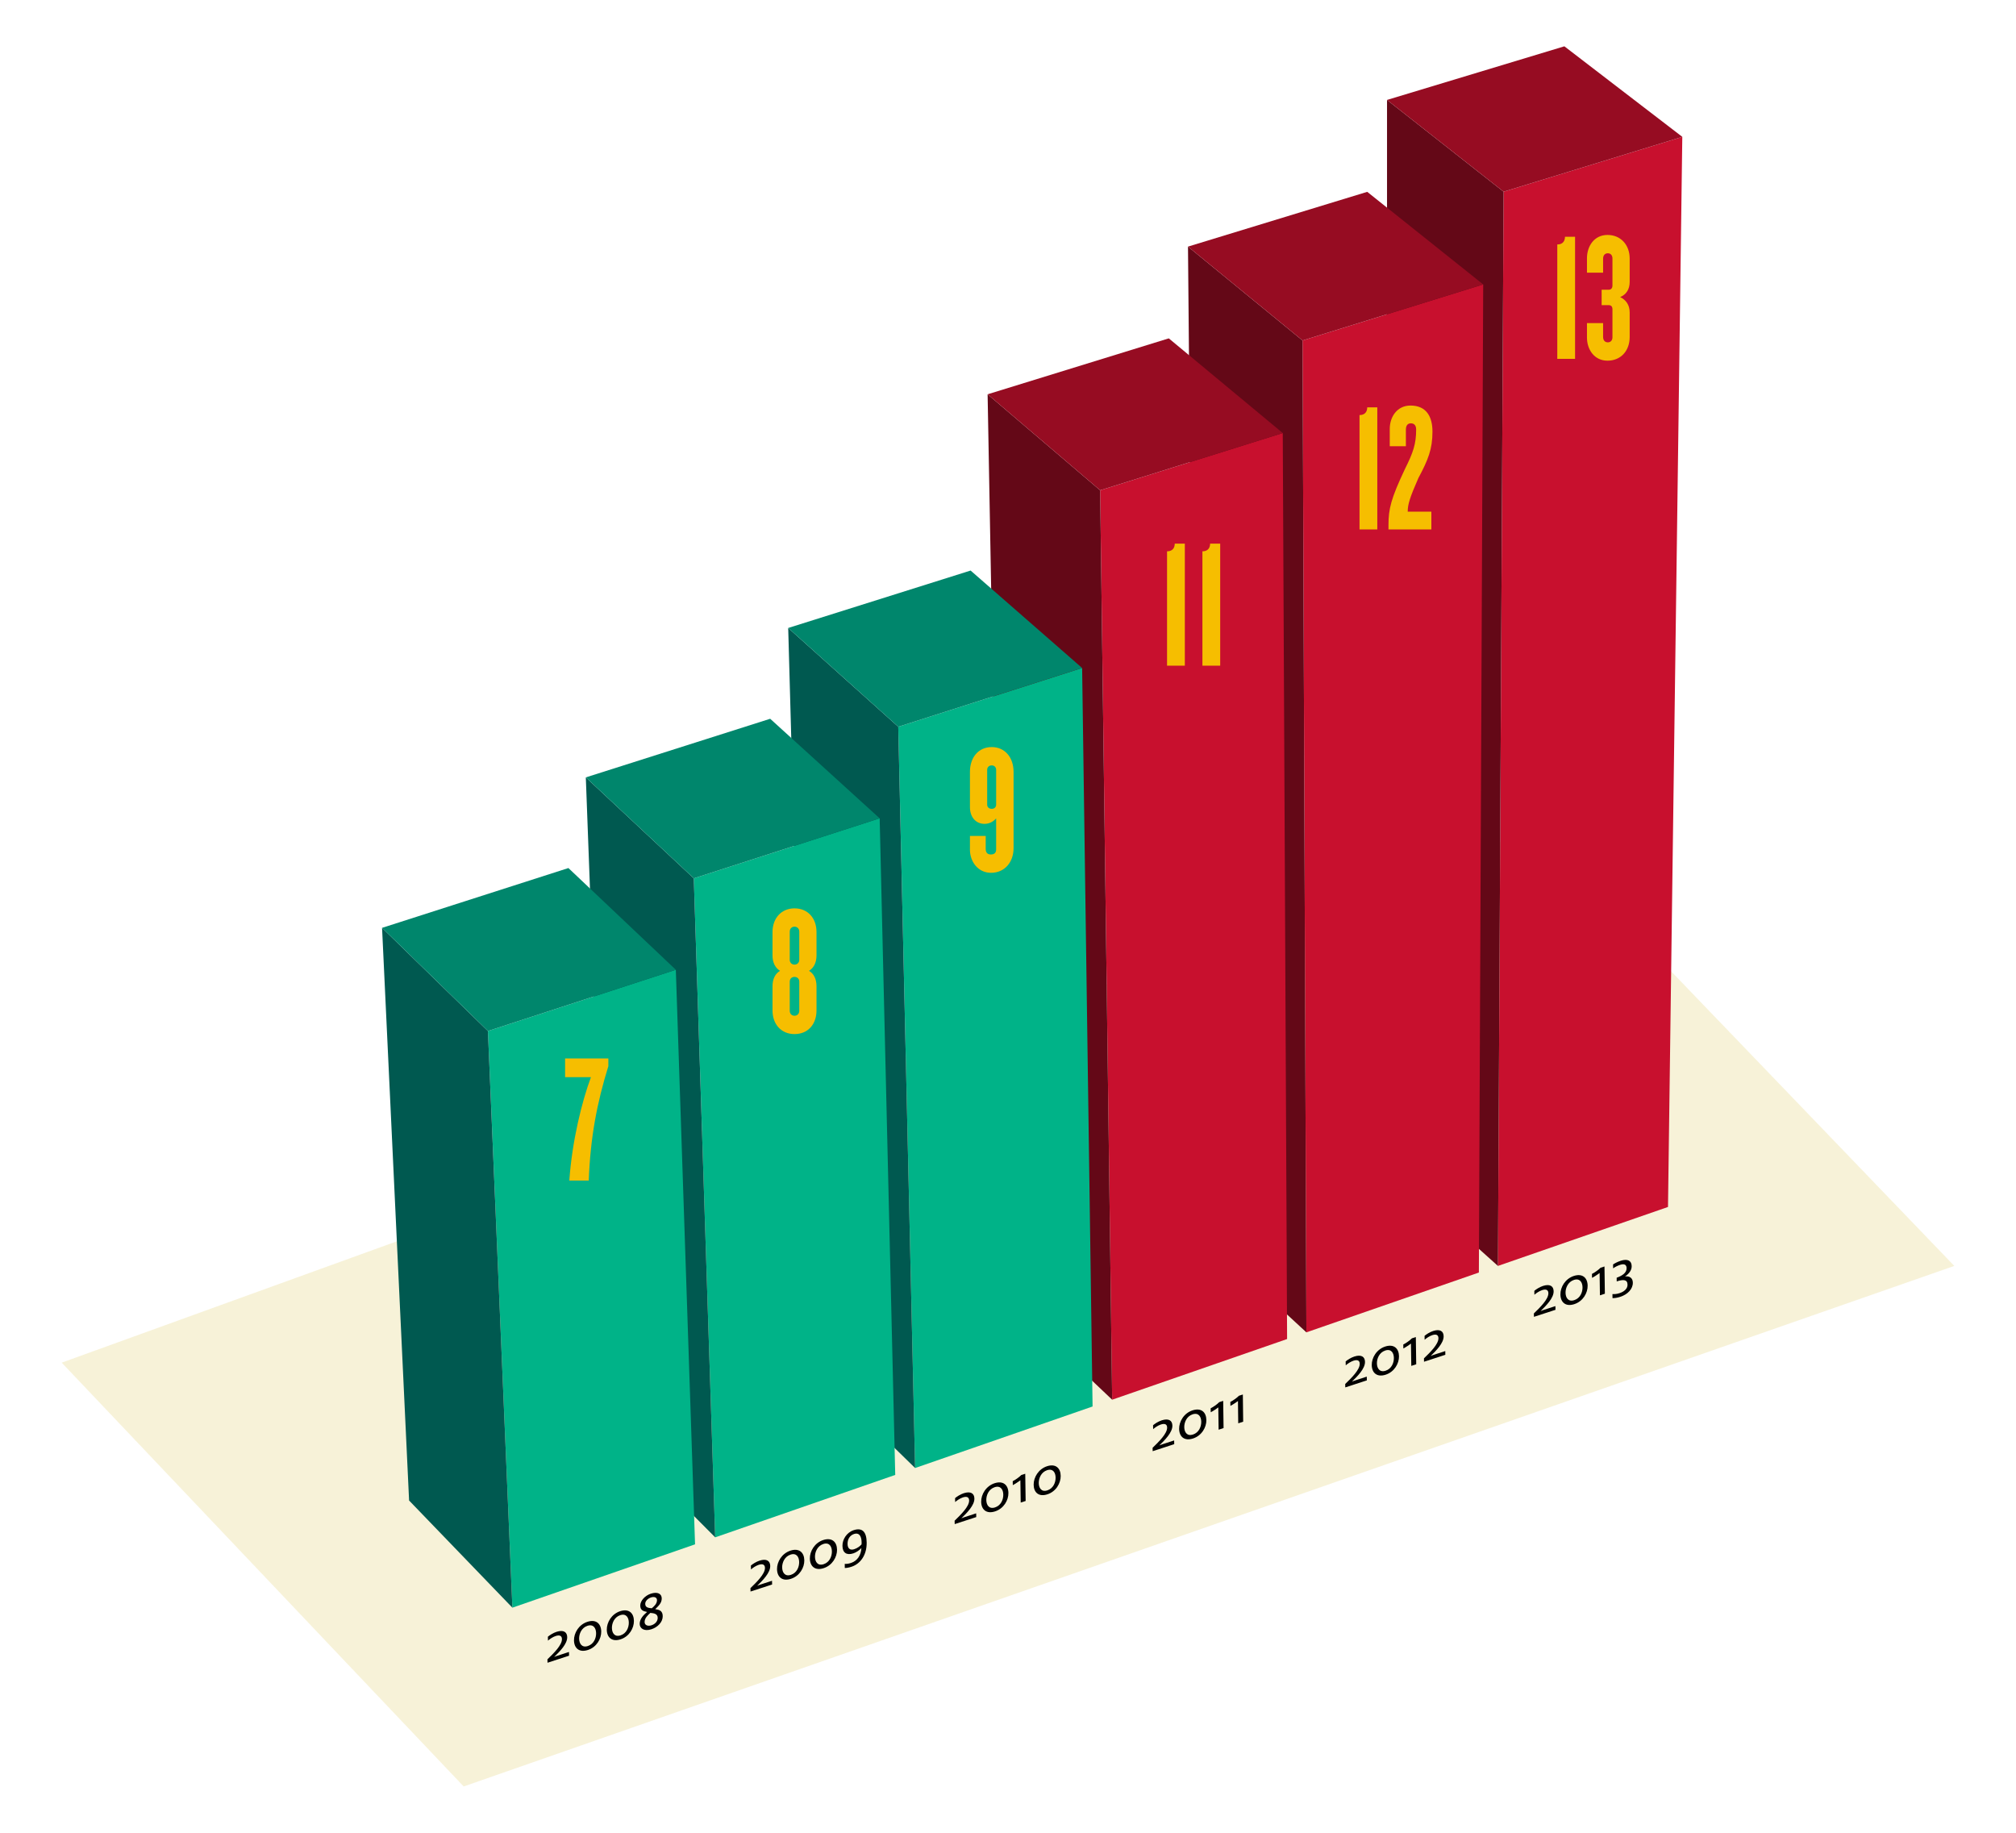 <?xml version="1.0" encoding="utf-8"?>
<!-- Generator: Adobe Illustrator 16.0.4, SVG Export Plug-In . SVG Version: 6.00 Build 0)  -->
<!DOCTYPE svg PUBLIC "-//W3C//DTD SVG 1.1//EN" "http://www.w3.org/Graphics/SVG/1.1/DTD/svg11.dtd">
<svg version="1.1" id="Layer_1" xmlns="http://www.w3.org/2000/svg" xmlns:xlink="http://www.w3.org/1999/xlink" x="0px" y="0px"
	 width="550px" height="500px" viewBox="0 0 550 500" enable-background="new 0 0 550 500" xml:space="preserve">
<g>
	<polygon opacity="0.5" fill="#F1E6B2" points="533.167,345.357 126.5,487.365 16.833,371.746 418.683,226.252 	"/>
	<g>
		<polygon fill="#C8102E" points="458.96,37.332 455.06,329.27 408.661,345.357 410.209,52.3 		"/>
	</g>
	<g>
		<polygon fill="#640817" points="408.661,345.357 378.407,318.199 378.405,27.262 410.209,52.3 		"/>
	</g>
	<g>
		<polygon fill="#960C22" points="410.209,52.3 378.405,27.262 426.786,12.635 458.96,37.332 		"/>
	</g>
	<g>
		<polygon fill="#C8102E" points="404.643,77.598 403.463,347.16 356.407,363.477 355.36,92.887 		"/>
	</g>
	<g>
		<polygon fill="#640817" points="356.407,363.477 326.539,335.922 324.104,67.277 355.36,92.887 		"/>
	</g>
	<g>
		<polygon fill="#960C22" points="355.36,92.887 324.104,67.277 373.005,52.337 404.643,77.598 		"/>
	</g>
	<g>
		<polygon fill="#C8102E" points="349.958,118.139 351.143,365.301 303.415,381.852 300.138,133.754 		"/>
	</g>
	<g>
		<polygon fill="#640817" points="303.415,381.852 273.946,353.891 269.437,107.565 300.138,133.754 		"/>
	</g>
	<g>
		<polygon fill="#960C22" points="300.138,133.754 269.437,107.565 318.864,92.31 349.958,118.139 		"/>
	</g>
	<g>
		<polygon fill="#00B388" points="295.223,182.231 298.074,383.703 249.66,400.49 245.06,198.267 		"/>
	</g>
	<g>
		<polygon fill="#005950" points="249.66,400.49 220.604,372.113 215.035,171.317 245.06,198.267 		"/>
	</g>
	<g>
		<polygon fill="#00866C" points="245.06,198.267 215.035,171.317 264.797,155.649 295.223,182.231 		"/>
	</g>
	<g>
		<polygon fill="#00B388" points="239.987,223.25 244.235,402.371 195.118,419.402 189.278,239.619 		"/>
	</g>
	<g>
		<polygon fill="#005950" points="195.118,419.402 166.492,390.602 159.821,212.079 189.278,239.619 		"/>
	</g>
	<g>
		<polygon fill="#00866C" points="189.278,239.619 159.821,212.079 210.119,196.087 239.987,223.25 		"/>
	</g>
	<g>
		<polygon fill="#00B388" points="184.376,264.562 189.623,421.309 139.789,438.588 133.113,281.268 		"/>
	</g>
	<g>
		<polygon fill="#005950" points="139.789,438.588 111.607,409.354 104.233,253.127 133.113,281.268 		"/>
	</g>
	<g>
		<polygon fill="#00866C" points="133.113,281.268 104.233,253.127 155.071,236.811 184.376,264.562 		"/>
	</g>
	<g>
		<g enable-background="new    ">
			<g enable-background="new    ">
				<defs>
					<path id="SVGID_1_" enable-background="new    " d="M439.901,353.035c0.144,0.009,0.288,0.013,0.438,0.01
						c0.148-0.002,0.303-0.012,0.462-0.029c0.159-0.019,0.325-0.046,0.499-0.084s0.356-0.088,0.549-0.15
						c-0.192,0.062-0.375,0.112-0.549,0.15s-0.34,0.065-0.499,0.084c-0.159,0.018-0.313,0.027-0.462,0.029
						C440.189,353.048,440.045,353.044,439.901,353.035z"/>
				</defs>
				<clipPath id="SVGID_2_">
					<use xlink:href="#SVGID_1_"  overflow="visible"/>
				</clipPath>
				<g clip-path="url(#SVGID_2_)" enable-background="new    ">
					<path d="M439.901,353.035c0.144,0.009,0.288,0.013,0.438,0.01c0.148-0.002,0.303-0.012,0.462-0.029
						c0.159-0.019,0.325-0.046,0.499-0.084s0.356-0.088,0.549-0.15c-0.192,0.062-0.375,0.112-0.549,0.15s-0.34,0.065-0.499,0.084
						c-0.159,0.018-0.313,0.027-0.462,0.029C440.189,353.048,440.045,353.044,439.901,353.035"/>
				</g>
			</g>
			<g enable-background="new    ">
				<defs>
					<path id="SVGID_3_" enable-background="new    " d="M441.481,349.454c0.37-0.105,0.712-0.18,1.019-0.211
						c0.306-0.031,0.575-0.019,0.799,0.049c0.223,0.068,0.401,0.193,0.523,0.386c0.123,0.193,0.191,0.455,0.195,0.797
						c-0.004-0.342-0.072-0.604-0.195-0.797c-0.122-0.192-0.301-0.317-0.523-0.386c-0.224-0.067-0.493-0.08-0.799-0.049
						C442.193,349.274,441.852,349.349,441.481,349.454z"/>
				</defs>
				<clipPath id="SVGID_4_">
					<use xlink:href="#SVGID_3_"  overflow="visible"/>
				</clipPath>
				<g clip-path="url(#SVGID_4_)" enable-background="new    ">
					<path d="M444.018,350.475c-0.004-0.342-0.072-0.604-0.195-0.797c-0.122-0.192-0.301-0.317-0.523-0.386
						c-0.224-0.067-0.493-0.08-0.799-0.049c-0.307,0.031-0.648,0.105-1.019,0.211c0.37-0.105,0.712-0.18,1.019-0.211
						c0.306-0.031,0.575-0.019,0.799,0.049c0.223,0.068,0.401,0.193,0.523,0.386C443.945,349.871,444.014,350.133,444.018,350.475"
						/>
				</g>
			</g>
			<g>
				<path d="M442.186,343.941c0.456-0.148,0.868-0.224,1.23-0.231c0.361-0.007,0.674,0.054,0.929,0.181s0.454,0.319,0.59,0.574
					c0.137,0.255,0.21,0.572,0.214,0.949c0.004,0.278-0.039,0.545-0.121,0.801c-0.083,0.256-0.205,0.5-0.363,0.733
					s-0.351,0.456-0.572,0.668c-0.223,0.211-0.475,0.411-0.751,0.601c0.332-0.039,0.63-0.026,0.891,0.034s0.483,0.168,0.665,0.318
					c0.182,0.149,0.322,0.341,0.418,0.569s0.147,0.493,0.15,0.789c0.005,0.429-0.081,0.844-0.243,1.234
					c-0.163,0.391-0.402,0.757-0.705,1.09c-0.302,0.334-0.667,0.634-1.08,0.892c-0.414,0.257-0.876,0.472-1.373,0.634
					c-0.212,0.069-0.419,0.127-0.619,0.175c-0.2,0.049-0.393,0.087-0.575,0.116c-0.182,0.028-0.354,0.049-0.515,0.061
					c-0.159,0.013-0.307,0.017-0.438,0.014l-0.015-1.107c0.144,0.009,0.288,0.013,0.438,0.01c0.148-0.002,0.303-0.012,0.462-0.029
					c0.159-0.019,0.325-0.046,0.499-0.084s0.356-0.088,0.549-0.15c0.316-0.104,0.61-0.231,0.874-0.383s0.496-0.325,0.689-0.521
					c0.192-0.195,0.346-0.411,0.449-0.646c0.104-0.234,0.159-0.488,0.155-0.758c-0.004-0.373-0.085-0.65-0.229-0.848
					c-0.146-0.197-0.354-0.313-0.617-0.366c-0.262-0.053-0.576-0.042-0.931,0.018c-0.355,0.059-0.751,0.166-1.176,0.304
					l-0.014-1.004c0.348-0.128,0.691-0.271,1.013-0.433c0.32-0.163,0.617-0.346,0.87-0.555s0.462-0.444,0.606-0.713
					c0.146-0.268,0.226-0.567,0.222-0.907c-0.003-0.221-0.038-0.412-0.108-0.57s-0.175-0.281-0.317-0.365s-0.322-0.129-0.542-0.127
					c-0.22,0.001-0.479,0.048-0.78,0.146c-0.189,0.062-0.376,0.132-0.558,0.207c-0.182,0.076-0.357,0.158-0.522,0.242
					c-0.166,0.085-0.322,0.172-0.465,0.258c-0.143,0.087-0.271,0.173-0.383,0.255l-0.015-1.068c0.116-0.076,0.245-0.156,0.389-0.24
					s0.302-0.171,0.477-0.258c0.175-0.088,0.365-0.175,0.573-0.261C441.718,344.104,441.942,344.02,442.186,343.941z"/>
			</g>
			<g enable-background="new    ">
				<path d="M445.465,349.928c0.005,0.429-0.081,0.844-0.243,1.234c-0.163,0.391-0.402,0.757-0.705,1.09
					c-0.302,0.334-0.667,0.634-1.08,0.892c-0.414,0.257-0.876,0.472-1.373,0.634c0.497-0.162,0.959-0.377,1.373-0.634
					c0.413-0.258,0.778-0.558,1.08-0.892c0.303-0.333,0.542-0.699,0.705-1.09C445.384,350.771,445.47,350.356,445.465,349.928"/>
			</g>
			<g enable-background="new    ">
				<defs>
					<path id="SVGID_5_" enable-background="new    " d="M445.148,345.414c0.004,0.278-0.039,0.545-0.121,0.801
						c-0.083,0.256-0.205,0.5-0.363,0.733s-0.351,0.456-0.572,0.668c-0.223,0.211-0.475,0.411-0.751,0.601
						c0.276-0.189,0.528-0.39,0.751-0.601c0.222-0.212,0.414-0.435,0.572-0.668s0.28-0.478,0.363-0.733
						C445.109,345.959,445.152,345.692,445.148,345.414z"/>
				</defs>
				<clipPath id="SVGID_6_">
					<use xlink:href="#SVGID_5_"  overflow="visible"/>
				</clipPath>
				<g clip-path="url(#SVGID_6_)" enable-background="new    ">
					<path d="M445.148,345.414c0.004,0.278-0.039,0.545-0.121,0.801c-0.083,0.256-0.205,0.5-0.363,0.733s-0.351,0.456-0.572,0.668
						c-0.223,0.211-0.475,0.411-0.751,0.601c0.276-0.189,0.528-0.39,0.751-0.601c0.222-0.212,0.414-0.435,0.572-0.668
						s0.28-0.478,0.363-0.733C445.109,345.959,445.152,345.692,445.148,345.414"/>
				</g>
			</g>
			<g enable-background="new    ">
				<defs>
					<path id="SVGID_7_" enable-background="new    " d="M441.321,348.476c0.321-0.127,0.636-0.269,0.927-0.428
						c0.29-0.159,0.557-0.338,0.782-0.54s0.41-0.428,0.538-0.682c0.127-0.255,0.197-0.538,0.193-0.855
						c0.004,0.317-0.066,0.601-0.193,0.855c-0.128,0.254-0.312,0.479-0.538,0.682s-0.492,0.381-0.782,0.54
						C441.957,348.207,441.643,348.349,441.321,348.476z"/>
				</defs>
				<clipPath id="SVGID_8_">
					<use xlink:href="#SVGID_7_"  overflow="visible"/>
				</clipPath>
				<g clip-path="url(#SVGID_8_)" enable-background="new    ">
					<path d="M441.321,348.476c0.321-0.127,0.636-0.269,0.927-0.428c0.29-0.159,0.557-0.338,0.782-0.54s0.41-0.428,0.538-0.682
						c0.127-0.255,0.197-0.538,0.193-0.855c0.004,0.317-0.066,0.601-0.193,0.855c-0.128,0.254-0.312,0.479-0.538,0.682
						s-0.492,0.381-0.782,0.54C441.957,348.207,441.643,348.349,441.321,348.476"/>
				</g>
			</g>
		</g>
		<g enable-background="new    ">
			<g>
				<path d="M429.375,348.088c0.592-0.191,1.121-0.255,1.582-0.209c0.46,0.045,0.854,0.2,1.174,0.445
					c0.32,0.246,0.567,0.582,0.736,0.99c0.169,0.407,0.261,0.888,0.27,1.421c0.008,0.501-0.068,1.019-0.223,1.525
					s-0.389,1.003-0.696,1.461c-0.309,0.457-0.691,0.876-1.145,1.228c-0.453,0.353-0.977,0.639-1.566,0.831s-1.12,0.259-1.583,0.217
					c-0.464-0.042-0.861-0.192-1.186-0.434c-0.325-0.241-0.577-0.573-0.751-0.979s-0.269-0.886-0.278-1.421
					c-0.01-0.504,0.067-1.024,0.225-1.535s0.395-1.01,0.707-1.471c0.313-0.461,0.701-0.883,1.159-1.237
					C428.257,348.566,428.784,348.279,429.375,348.088z M429.488,354.692c0.407-0.133,0.754-0.334,1.043-0.583
					c0.289-0.248,0.521-0.544,0.702-0.864c0.181-0.321,0.311-0.668,0.394-1.018c0.082-0.35,0.118-0.703,0.113-1.039
					c-0.006-0.335-0.053-0.662-0.146-0.955s-0.232-0.553-0.422-0.754c-0.19-0.201-0.431-0.344-0.725-0.403
					c-0.295-0.06-0.645-0.035-1.053,0.097c-0.408,0.133-0.757,0.336-1.05,0.587s-0.529,0.55-0.715,0.874
					c-0.185,0.324-0.317,0.673-0.403,1.023s-0.123,0.703-0.117,1.035c0.006,0.336,0.056,0.661,0.152,0.953s0.241,0.55,0.435,0.749
					c0.194,0.199,0.438,0.34,0.735,0.398C428.729,354.851,429.08,354.825,429.488,354.692"/>
			</g>
			<g enable-background="new    ">
				<defs>
					<path id="SVGID_9_" enable-background="new    " d="M431.083,353.488c0.117-0.173,0.218-0.356,0.302-0.545
						c0.085-0.188,0.153-0.384,0.207-0.58c0.054-0.197,0.092-0.396,0.116-0.593c0.024-0.197,0.035-0.393,0.032-0.582
						c0.003,0.189-0.008,0.385-0.032,0.582c-0.024,0.196-0.062,0.396-0.116,0.593c-0.054,0.196-0.122,0.392-0.207,0.58
						C431.301,353.132,431.2,353.315,431.083,353.488z"/>
				</defs>
				<clipPath id="SVGID_10_">
					<use xlink:href="#SVGID_9_"  overflow="visible"/>
				</clipPath>
				<g clip-path="url(#SVGID_10_)" enable-background="new    ">
					<path d="M431.083,353.488c0.117-0.173,0.218-0.356,0.302-0.545c0.085-0.188,0.153-0.384,0.207-0.58
						c0.054-0.197,0.092-0.396,0.116-0.593c0.024-0.197,0.035-0.393,0.032-0.582c0.003,0.189-0.008,0.385-0.032,0.582
						c-0.024,0.196-0.062,0.396-0.116,0.593c-0.054,0.196-0.122,0.392-0.207,0.58C431.301,353.132,431.2,353.315,431.083,353.488"/>
				</g>
			</g>
		</g>
		<g>
			<path d="M437.731,345.506l0.105,7.432l-1.345,0.438l-0.09-6.09c-0.131,0.1-0.289,0.214-0.461,0.334
				c-0.173,0.12-0.359,0.245-0.549,0.368c-0.189,0.122-0.38,0.242-0.561,0.35s-0.351,0.202-0.497,0.277l-0.017-1.083
				c0.166-0.081,0.359-0.188,0.564-0.314c0.205-0.125,0.423-0.269,0.638-0.421s0.428-0.312,0.622-0.474
				c0.195-0.16,0.373-0.32,0.52-0.471L437.731,345.506z"/>
		</g>
		<g enable-background="new    ">
			<g enable-background="new    ">
				<defs>
					<path id="SVGID_11_" enable-background="new    " d="M420.291,357.671c0.089-0.035,0.174-0.068,0.255-0.1
						s0.159-0.061,0.235-0.088c0.076-0.028,0.15-0.056,0.224-0.081s0.146-0.05,0.221-0.074c-0.074,0.024-0.147,0.049-0.221,0.074
						s-0.147,0.053-0.224,0.081c-0.076,0.027-0.154,0.057-0.235,0.088S420.38,357.636,420.291,357.671z"/>
				</defs>
				<clipPath id="SVGID_12_">
					<use xlink:href="#SVGID_11_"  overflow="visible"/>
				</clipPath>
				<g clip-path="url(#SVGID_12_)" enable-background="new    ">
					<path d="M420.291,357.671c0.089-0.035,0.174-0.068,0.255-0.1s0.159-0.061,0.235-0.088c0.076-0.028,0.15-0.056,0.224-0.081
						s0.146-0.05,0.221-0.074c-0.074,0.024-0.147,0.049-0.221,0.074s-0.147,0.053-0.224,0.081c-0.076,0.027-0.154,0.057-0.235,0.088
						S420.38,357.636,420.291,357.671"/>
				</g>
			</g>
			<g>
				<path d="M420.955,350.813c0.473-0.153,0.889-0.227,1.247-0.228c0.358-0.002,0.66,0.067,0.903,0.199s0.428,0.326,0.553,0.575
					c0.126,0.248,0.192,0.55,0.199,0.897c0.009,0.466-0.113,0.943-0.326,1.422c-0.212,0.478-0.515,0.955-0.867,1.422
					c-0.352,0.466-0.752,0.921-1.162,1.354c-0.409,0.432-0.826,0.841-1.211,1.216c0.089-0.035,0.174-0.068,0.255-0.1
					s0.159-0.061,0.235-0.088c0.076-0.028,0.15-0.056,0.224-0.081s0.146-0.05,0.221-0.074l3.116-1.014l0.019,1.013l-5.876,1.913
					l-0.02-0.922c0.416-0.404,0.874-0.849,1.325-1.312c0.452-0.465,0.897-0.949,1.29-1.437c0.394-0.486,0.732-0.975,0.973-1.444
					c0.239-0.471,0.379-0.924,0.371-1.34c-0.004-0.195-0.037-0.369-0.103-0.514c-0.066-0.146-0.165-0.262-0.302-0.342
					c-0.136-0.08-0.309-0.124-0.523-0.123c-0.214,0.001-0.47,0.046-0.771,0.144c-0.203,0.066-0.408,0.153-0.609,0.253
					c-0.202,0.1-0.398,0.212-0.584,0.328c-0.186,0.117-0.359,0.238-0.516,0.356c-0.155,0.117-0.293,0.231-0.405,0.333l-0.022-1.071
					c0.124-0.105,0.274-0.223,0.444-0.344c0.171-0.12,0.362-0.245,0.567-0.367c0.205-0.121,0.425-0.239,0.652-0.346
					S420.717,350.891,420.955,350.813z"/>
			</g>
		</g>
	</g>
	<g>
		<g enable-background="new    ">
			<g enable-background="new    ">
				<defs>
					<path id="SVGID_13_" enable-background="new    " d="M379.997,372.012c-0.082,0.212-0.183,0.418-0.304,0.613
						s-0.263,0.379-0.426,0.548c-0.163,0.168-0.348,0.319-0.555,0.45s-0.436,0.24-0.689,0.322c0.254-0.082,0.482-0.191,0.689-0.322
						s0.392-0.282,0.555-0.45c0.163-0.169,0.305-0.353,0.426-0.548S379.915,372.224,379.997,372.012z"/>
				</defs>
				<clipPath id="SVGID_14_">
					<use xlink:href="#SVGID_13_"  overflow="visible"/>
				</clipPath>
				<g clip-path="url(#SVGID_14_)" enable-background="new    ">
					<path d="M378.023,373.945c0.254-0.082,0.482-0.191,0.689-0.322s0.392-0.282,0.555-0.45c0.163-0.169,0.305-0.353,0.426-0.548
						s0.222-0.401,0.304-0.613c-0.082,0.212-0.183,0.418-0.304,0.613s-0.263,0.379-0.426,0.548c-0.163,0.168-0.348,0.319-0.555,0.45
						S378.277,373.863,378.023,373.945"/>
				</g>
			</g>
			<g enable-background="new    ">
				<defs>
					<path id="SVGID_15_" enable-background="new    " d="M379.948,369.069c0.054,0.096,0.101,0.197,0.14,0.305
						c0.04,0.107,0.074,0.22,0.101,0.336s0.047,0.236,0.062,0.359c0.014,0.122,0.022,0.248,0.024,0.374
						c-0.002-0.126-0.011-0.252-0.024-0.374c-0.015-0.123-0.035-0.243-0.062-0.359s-0.061-0.229-0.101-0.336
						C380.049,369.267,380.002,369.165,379.948,369.069z"/>
				</defs>
				<clipPath id="SVGID_16_">
					<use xlink:href="#SVGID_15_"  overflow="visible"/>
				</clipPath>
				<g clip-path="url(#SVGID_16_)" enable-background="new    ">
					<path d="M380.274,370.443c-0.002-0.126-0.011-0.252-0.024-0.374c-0.015-0.123-0.035-0.243-0.062-0.359
						s-0.061-0.229-0.101-0.336c-0.039-0.107-0.086-0.209-0.14-0.305c0.054,0.096,0.101,0.197,0.14,0.305
						c0.04,0.107,0.074,0.22,0.101,0.336s0.047,0.236,0.062,0.359C380.264,370.191,380.272,370.317,380.274,370.443"/>
				</g>
			</g>
			<g enable-background="new    ">
				<defs>
					<path id="SVGID_17_" enable-background="new    " d="M378.042,375.025c-0.59,0.192-1.12,0.259-1.584,0.218
						c-0.464-0.042-0.862-0.19-1.188-0.431s-0.579-0.571-0.754-0.976c-0.174-0.405-0.27-0.883-0.279-1.416
						c0.01,0.533,0.105,1.011,0.279,1.416c0.175,0.404,0.428,0.735,0.754,0.976s0.725,0.389,1.188,0.431
						C376.922,375.284,377.452,375.218,378.042,375.025z"/>
				</defs>
				<clipPath id="SVGID_18_">
					<use xlink:href="#SVGID_17_"  overflow="visible"/>
				</clipPath>
				<g clip-path="url(#SVGID_18_)" enable-background="new    ">
					<path d="M378.042,375.025c-0.59,0.192-1.12,0.259-1.584,0.218c-0.464-0.042-0.862-0.19-1.188-0.431s-0.579-0.571-0.754-0.976
						c-0.174-0.405-0.27-0.883-0.279-1.416c0.01,0.533,0.105,1.011,0.279,1.416c0.175,0.404,0.428,0.735,0.754,0.976
						s0.725,0.389,1.188,0.431C376.922,375.284,377.452,375.218,378.042,375.025"/>
				</g>
			</g>
			<g>
				<path d="M377.91,367.346c0.592-0.191,1.12-0.256,1.581-0.21c0.46,0.045,0.854,0.2,1.174,0.445
					c0.319,0.245,0.567,0.581,0.736,0.988s0.261,0.888,0.269,1.421c0.008,0.498-0.067,1.015-0.222,1.52
					c-0.155,0.506-0.389,1.001-0.696,1.457c-0.309,0.457-0.691,0.876-1.145,1.228c-0.453,0.353-0.977,0.639-1.565,0.831
					c-0.59,0.192-1.12,0.259-1.584,0.218c-0.464-0.042-0.862-0.19-1.188-0.431s-0.579-0.571-0.754-0.976
					c-0.174-0.405-0.27-0.883-0.279-1.416c-0.009-0.503,0.068-1.024,0.226-1.534c0.158-0.511,0.396-1.011,0.711-1.472
					c0.313-0.46,0.702-0.882,1.161-1.236C376.792,367.824,377.319,367.537,377.91,367.346z M378.023,373.945
					c0.407-0.132,0.753-0.334,1.042-0.582c0.289-0.249,0.521-0.544,0.702-0.865c0.181-0.32,0.311-0.667,0.393-1.017
					c0.083-0.35,0.119-0.703,0.114-1.038c-0.006-0.335-0.053-0.661-0.146-0.954c-0.093-0.293-0.232-0.553-0.423-0.754
					c-0.189-0.201-0.43-0.344-0.724-0.403c-0.295-0.06-0.645-0.035-1.053,0.097c-0.41,0.134-0.759,0.337-1.052,0.588
					s-0.53,0.551-0.715,0.874c-0.185,0.324-0.316,0.672-0.401,1.023c-0.085,0.35-0.122,0.702-0.116,1.034
					c0.006,0.335,0.055,0.661,0.151,0.953s0.239,0.55,0.433,0.749c0.194,0.199,0.438,0.34,0.736,0.396
					C377.262,374.104,377.614,374.079,378.023,373.945"/>
			</g>
			<g enable-background="new    ">
				<defs>
					<path id="SVGID_19_" enable-background="new    " d="M374.236,372.421c-0.009-0.503,0.068-1.024,0.226-1.534
						c0.158-0.511,0.396-1.011,0.711-1.472c0.313-0.46,0.702-0.882,1.161-1.236c0.458-0.354,0.985-0.642,1.576-0.833
						c-0.591,0.191-1.118,0.479-1.576,0.833c-0.459,0.354-0.848,0.776-1.161,1.236c-0.314,0.461-0.553,0.961-0.711,1.472
						C374.305,371.396,374.228,371.918,374.236,372.421z"/>
				</defs>
				<clipPath id="SVGID_20_">
					<use xlink:href="#SVGID_19_"  overflow="visible"/>
				</clipPath>
				<g clip-path="url(#SVGID_20_)" enable-background="new    ">
					<path d="M374.236,372.421c-0.009-0.503,0.068-1.024,0.226-1.534c0.158-0.511,0.396-1.011,0.711-1.472
						c0.313-0.46,0.702-0.882,1.161-1.236c0.458-0.354,0.985-0.642,1.576-0.833c-0.591,0.191-1.118,0.479-1.576,0.833
						c-0.459,0.354-0.848,0.776-1.161,1.236c-0.314,0.461-0.553,0.961-0.711,1.472C374.305,371.396,374.228,371.918,374.236,372.421
						"/>
				</g>
			</g>
		</g>
		<g enable-background="new    ">
			<g>
				<path d="M386.264,364.762l0.106,7.427l-1.345,0.438l-0.09-6.087c-0.131,0.101-0.289,0.215-0.462,0.335s-0.359,0.246-0.549,0.369
					s-0.381,0.242-0.562,0.35c-0.182,0.108-0.353,0.204-0.502,0.279l-0.017-1.083c0.167-0.081,0.36-0.188,0.566-0.314
					s0.424-0.27,0.64-0.422s0.429-0.313,0.625-0.474c0.195-0.161,0.374-0.321,0.52-0.473L386.264,364.762z"/>
			</g>
			<g enable-background="new    ">
				<defs>
					<path id="SVGID_21_" enable-background="new    " d="M384.936,366.54c-0.131,0.101-0.289,0.215-0.462,0.335
						s-0.359,0.246-0.549,0.369s-0.381,0.242-0.562,0.35c-0.182,0.108-0.353,0.204-0.502,0.279c0.149-0.075,0.32-0.171,0.502-0.279
						c0.182-0.107,0.373-0.227,0.562-0.35s0.376-0.249,0.549-0.369S384.805,366.641,384.936,366.54z"/>
				</defs>
				<clipPath id="SVGID_22_">
					<use xlink:href="#SVGID_21_"  overflow="visible"/>
				</clipPath>
				<g clip-path="url(#SVGID_22_)" enable-background="new    ">
					<path d="M384.936,366.54c-0.131,0.101-0.289,0.215-0.462,0.335s-0.359,0.246-0.549,0.369s-0.381,0.242-0.562,0.35
						c-0.182,0.108-0.353,0.204-0.502,0.279c0.149-0.075,0.32-0.171,0.502-0.279c0.182-0.107,0.373-0.227,0.562-0.35
						s0.376-0.249,0.549-0.369S384.805,366.641,384.936,366.54"/>
				</g>
			</g>
		</g>
		<g enable-background="new    ">
			<g enable-background="new    ">
				<defs>
					<path id="SVGID_23_" enable-background="new    " d="M392.43,365.072c-0.002-0.194-0.033-0.367-0.097-0.512
						c-0.064-0.145-0.161-0.261-0.295-0.341s-0.304-0.124-0.516-0.123c-0.211,0.001-0.464,0.045-0.761,0.142
						c0.297-0.097,0.55-0.141,0.761-0.142c0.212-0.001,0.382,0.043,0.516,0.123s0.23,0.196,0.295,0.341
						C392.396,364.705,392.428,364.878,392.43,365.072z"/>
				</defs>
				<clipPath id="SVGID_24_">
					<use xlink:href="#SVGID_23_"  overflow="visible"/>
				</clipPath>
				<g clip-path="url(#SVGID_24_)" enable-background="new    ">
					<path d="M392.43,365.072c-0.002-0.194-0.033-0.367-0.097-0.512c-0.064-0.145-0.161-0.261-0.295-0.341s-0.304-0.124-0.516-0.123
						c-0.211,0.001-0.464,0.045-0.761,0.142c0.297-0.097,0.55-0.141,0.761-0.142c0.212-0.001,0.382,0.043,0.516,0.123
						s0.23,0.196,0.295,0.341C392.396,364.705,392.428,364.878,392.43,365.072"/>
				</g>
			</g>
			<g>
				<path d="M390.995,363.106c0.468-0.151,0.879-0.224,1.232-0.225s0.65,0.068,0.89,0.2c0.238,0.132,0.419,0.326,0.541,0.574
					c0.123,0.247,0.187,0.549,0.19,0.895c0.005,0.465-0.119,0.939-0.332,1.415s-0.515,0.95-0.864,1.414
					c-0.351,0.464-0.749,0.916-1.156,1.346c-0.406,0.43-0.821,0.836-1.203,1.208c0.088-0.036,0.172-0.07,0.252-0.102
					c0.081-0.032,0.158-0.062,0.233-0.09s0.147-0.056,0.221-0.081s0.145-0.05,0.218-0.074l3.08-1.003l0.012,1.017l-5.816,1.896
					l-0.012-0.926c0.414-0.402,0.87-0.843,1.32-1.304c0.449-0.462,0.894-0.943,1.285-1.427c0.391-0.482,0.729-0.967,0.969-1.435
					c0.24-0.468,0.381-0.918,0.375-1.333c-0.002-0.194-0.033-0.367-0.097-0.512c-0.064-0.145-0.161-0.261-0.295-0.341
					s-0.304-0.124-0.516-0.123c-0.211,0.001-0.464,0.045-0.761,0.142c-0.201,0.065-0.405,0.151-0.605,0.25
					c-0.199,0.1-0.396,0.211-0.58,0.327c-0.186,0.116-0.358,0.237-0.514,0.354s-0.292,0.23-0.402,0.331l-0.015-1.066
					c0.123-0.105,0.272-0.222,0.441-0.342c0.17-0.121,0.36-0.245,0.564-0.365c0.204-0.121,0.422-0.238,0.648-0.344
					C390.525,363.277,390.76,363.183,390.995,363.106z"/>
			</g>
			<g enable-background="new    ">
				<defs>
					<path id="SVGID_25_" enable-background="new    " d="M388.48,370.57c0.414-0.402,0.87-0.843,1.32-1.304
						c0.449-0.462,0.894-0.943,1.285-1.427c0.391-0.482,0.729-0.967,0.969-1.435c0.24-0.468,0.381-0.918,0.375-1.333
						c0.006,0.415-0.135,0.865-0.375,1.333c-0.239,0.468-0.578,0.952-0.969,1.435c-0.392,0.483-0.836,0.965-1.285,1.427
						C389.351,369.728,388.895,370.168,388.48,370.57z"/>
				</defs>
				<clipPath id="SVGID_26_">
					<use xlink:href="#SVGID_25_"  overflow="visible"/>
				</clipPath>
				<g clip-path="url(#SVGID_26_)" enable-background="new    ">
					<path d="M388.48,370.57c0.414-0.402,0.87-0.843,1.32-1.304c0.449-0.462,0.894-0.943,1.285-1.427
						c0.391-0.482,0.729-0.967,0.969-1.435c0.24-0.468,0.381-0.918,0.375-1.333c0.006,0.415-0.135,0.865-0.375,1.333
						c-0.239,0.468-0.578,0.952-0.969,1.435c-0.392,0.483-0.836,0.965-1.285,1.427C389.351,369.728,388.895,370.168,388.48,370.57"
						/>
				</g>
			</g>
		</g>
		<g enable-background="new    ">
			<g>
				<path d="M369.492,370.072c0.473-0.152,0.889-0.226,1.247-0.228s0.66,0.066,0.903,0.198c0.242,0.132,0.427,0.326,0.553,0.574
					s0.192,0.551,0.199,0.898c0.008,0.465-0.114,0.942-0.326,1.42c-0.213,0.478-0.516,0.955-0.867,1.421s-0.752,0.921-1.161,1.353
					c-0.409,0.433-0.827,0.842-1.212,1.216c0.09-0.037,0.174-0.071,0.256-0.103c0.081-0.032,0.159-0.062,0.234-0.092
					c0.076-0.028,0.15-0.055,0.224-0.081c0.074-0.026,0.146-0.051,0.221-0.075l3.115-1.014l0.019,1.02l-5.882,1.917l-0.019-0.929
					c0.418-0.404,0.876-0.849,1.329-1.312c0.452-0.464,0.898-0.948,1.292-1.434c0.393-0.485,0.732-0.973,0.973-1.442
					c0.239-0.47,0.379-0.922,0.37-1.339c-0.003-0.194-0.036-0.368-0.103-0.513c-0.065-0.146-0.164-0.262-0.301-0.341
					c-0.136-0.08-0.309-0.123-0.523-0.122c-0.214,0.001-0.47,0.046-0.771,0.144c-0.203,0.066-0.409,0.153-0.611,0.253
					c-0.201,0.1-0.399,0.213-0.586,0.329c-0.187,0.117-0.361,0.239-0.518,0.357c-0.156,0.117-0.294,0.231-0.406,0.333l-0.022-1.07
					c0.124-0.105,0.274-0.223,0.446-0.344c0.171-0.121,0.362-0.247,0.568-0.368c0.206-0.122,0.427-0.239,0.655-0.347
					C369.018,370.246,369.254,370.15,369.492,370.072z"/>
			</g>
			<g enable-background="new    ">
				<defs>
					<path id="SVGID_27_" enable-background="new    " d="M370.879,369.848c0.246,0.012,0.463,0.06,0.649,0.141
						c0.187,0.08,0.344,0.194,0.47,0.337c0.127,0.144,0.224,0.316,0.29,0.516c0.065,0.199,0.102,0.425,0.106,0.675
						c-0.005-0.25-0.041-0.476-0.106-0.675c-0.066-0.199-0.163-0.372-0.29-0.516c-0.126-0.143-0.283-0.257-0.47-0.337
						C371.342,369.907,371.125,369.859,370.879,369.848z"/>
				</defs>
				<clipPath id="SVGID_28_">
					<use xlink:href="#SVGID_27_"  overflow="visible"/>
				</clipPath>
				<g clip-path="url(#SVGID_28_)" enable-background="new    ">
					<path d="M370.879,369.848c0.246,0.012,0.463,0.06,0.649,0.141c0.187,0.08,0.344,0.194,0.47,0.337
						c0.127,0.144,0.224,0.316,0.29,0.516c0.065,0.199,0.102,0.425,0.106,0.675c-0.005-0.25-0.041-0.476-0.106-0.675
						c-0.066-0.199-0.163-0.372-0.29-0.516c-0.126-0.143-0.283-0.257-0.47-0.337C371.342,369.907,371.125,369.859,370.879,369.848"
						/>
				</g>
			</g>
			<g enable-background="new    ">
				<defs>
					<path id="SVGID_29_" enable-background="new    " d="M369.924,371.069c-0.048,0.003-0.097,0.009-0.148,0.016
						c-0.051,0.008-0.104,0.017-0.159,0.028s-0.112,0.025-0.171,0.041c-0.059,0.017-0.119,0.034-0.183,0.055
						c0.063-0.021,0.124-0.038,0.183-0.055c0.059-0.016,0.116-0.029,0.171-0.041s0.108-0.021,0.159-0.028
						C369.827,371.078,369.876,371.072,369.924,371.069z"/>
				</defs>
				<clipPath id="SVGID_30_">
					<use xlink:href="#SVGID_29_"  overflow="visible"/>
				</clipPath>
				<g clip-path="url(#SVGID_30_)" enable-background="new    ">
					<path d="M369.924,371.069c-0.048,0.003-0.097,0.009-0.148,0.016c-0.051,0.008-0.104,0.017-0.159,0.028
						s-0.112,0.025-0.171,0.041c-0.059,0.017-0.119,0.034-0.183,0.055c0.063-0.021,0.124-0.038,0.183-0.055
						c0.059-0.016,0.116-0.029,0.171-0.041s0.108-0.021,0.159-0.028C369.827,371.078,369.876,371.072,369.924,371.069"/>
				</g>
			</g>
		</g>
	</g>
	<g>
		<g enable-background="new    ">
			<g>
				<path d="M339.07,380.432l0.09,7.419l-1.348,0.439l-0.076-6.08c-0.13,0.1-0.287,0.214-0.459,0.334s-0.358,0.245-0.547,0.368
					c-0.188,0.122-0.379,0.241-0.56,0.349c-0.18,0.106-0.349,0.202-0.495,0.276l-0.015-1.082c0.166-0.081,0.358-0.188,0.563-0.313
					c0.205-0.125,0.422-0.269,0.637-0.42c0.215-0.152,0.427-0.312,0.623-0.473c0.195-0.161,0.374-0.321,0.521-0.473L339.07,380.432z
					"/>
			</g>
			<g enable-background="new    ">
				<defs>
					<path id="SVGID_31_" enable-background="new    " d="M336.387,382.04c-0.066,0.042-0.131,0.083-0.195,0.122
						s-0.127,0.076-0.188,0.11c-0.062,0.035-0.12,0.068-0.178,0.099c-0.057,0.03-0.112,0.059-0.164,0.084
						c0.052-0.025,0.107-0.054,0.164-0.084c0.058-0.03,0.116-0.063,0.178-0.099c0.062-0.034,0.124-0.071,0.188-0.11
						S336.32,382.082,336.387,382.04z"/>
				</defs>
				<clipPath id="SVGID_32_">
					<use xlink:href="#SVGID_31_"  overflow="visible"/>
				</clipPath>
				<g clip-path="url(#SVGID_32_)" enable-background="new    ">
					<path d="M335.661,382.455c0.052-0.025,0.107-0.054,0.164-0.084c0.058-0.03,0.116-0.063,0.178-0.099
						c0.062-0.034,0.124-0.071,0.188-0.11s0.129-0.08,0.195-0.122c-0.066,0.042-0.131,0.083-0.195,0.122s-0.127,0.076-0.188,0.11
						c-0.062,0.035-0.12,0.068-0.178,0.099C335.769,382.401,335.713,382.43,335.661,382.455"/>
				</g>
			</g>
		</g>
		<g enable-background="new    ">
			<g>
				<path d="M325.354,384.754c0.593-0.192,1.122-0.257,1.584-0.211c0.461,0.045,0.854,0.199,1.174,0.444
					c0.32,0.245,0.567,0.581,0.736,0.988c0.17,0.407,0.261,0.887,0.269,1.42c0.008,0.499-0.067,1.015-0.223,1.52
					c-0.154,0.506-0.389,1.001-0.697,1.457c-0.309,0.457-0.691,0.875-1.146,1.228s-0.979,0.639-1.569,0.832
					c-0.59,0.191-1.119,0.259-1.582,0.217s-0.86-0.191-1.185-0.432s-0.576-0.572-0.75-0.977c-0.173-0.404-0.268-0.882-0.277-1.415
					c-0.009-0.503,0.068-1.024,0.225-1.534c0.158-0.51,0.396-1.009,0.708-1.469c0.312-0.461,0.7-0.882,1.158-1.236
					C324.235,385.231,324.763,384.945,325.354,384.754z M325.463,391.353c0.409-0.133,0.756-0.335,1.046-0.584
					c0.29-0.248,0.523-0.544,0.705-0.865c0.181-0.32,0.311-0.667,0.394-1.017s0.119-0.703,0.114-1.037
					c-0.006-0.336-0.053-0.662-0.146-0.955c-0.094-0.293-0.233-0.552-0.423-0.753c-0.19-0.201-0.431-0.344-0.727-0.402
					c-0.295-0.06-0.646-0.035-1.056,0.098c-0.408,0.133-0.756,0.336-1.049,0.587s-0.529,0.55-0.714,0.873
					c-0.186,0.324-0.318,0.673-0.403,1.023c-0.086,0.351-0.124,0.703-0.118,1.035c0.006,0.335,0.056,0.661,0.152,0.952
					c0.097,0.292,0.24,0.55,0.434,0.748c0.194,0.199,0.438,0.34,0.735,0.397C324.705,391.511,325.056,391.485,325.463,391.353"/>
			</g>
			<g enable-background="new    ">
				<defs>
					<path id="SVGID_33_" enable-background="new    " d="M321.688,389.825c-0.009-0.503,0.068-1.024,0.225-1.534
						c0.158-0.51,0.396-1.009,0.708-1.469c0.312-0.461,0.7-0.882,1.158-1.236c0.457-0.354,0.984-0.641,1.575-0.832
						c-0.591,0.191-1.118,0.478-1.575,0.832c-0.458,0.354-0.846,0.775-1.158,1.236c-0.312,0.46-0.55,0.959-0.708,1.469
						C321.756,388.801,321.679,389.322,321.688,389.825z"/>
				</defs>
				<clipPath id="SVGID_34_">
					<use xlink:href="#SVGID_33_"  overflow="visible"/>
				</clipPath>
				<g clip-path="url(#SVGID_34_)" enable-background="new    ">
					<path d="M321.688,389.825c-0.009-0.503,0.068-1.024,0.225-1.534c0.158-0.51,0.396-1.009,0.708-1.469
						c0.312-0.461,0.7-0.882,1.158-1.236c0.457-0.354,0.984-0.641,1.575-0.832c-0.591,0.191-1.118,0.478-1.575,0.832
						c-0.458,0.354-0.846,0.775-1.158,1.236c-0.312,0.46-0.55,0.959-0.708,1.469C321.756,388.801,321.679,389.322,321.688,389.825"
						/>
				</g>
			</g>
		</g>
		<g>
			<path d="M333.707,382.169l0.104,7.426l-1.352,0.44l-0.087-6.085c-0.131,0.1-0.288,0.214-0.461,0.334
				c-0.172,0.12-0.358,0.246-0.548,0.369c-0.188,0.122-0.379,0.241-0.56,0.349s-0.351,0.203-0.497,0.277l-0.016-1.083
				c0.166-0.081,0.358-0.188,0.564-0.313c0.205-0.126,0.422-0.269,0.638-0.421c0.215-0.152,0.428-0.313,0.624-0.474
				c0.196-0.161,0.375-0.321,0.522-0.473L333.707,382.169z"/>
		</g>
		<g enable-background="new    ">
			<g>
				<path d="M316.939,387.479c0.475-0.153,0.892-0.228,1.252-0.229c0.359-0.003,0.661,0.066,0.904,0.198
					c0.243,0.131,0.428,0.325,0.553,0.573c0.126,0.248,0.192,0.551,0.199,0.897c0.008,0.466-0.114,0.942-0.328,1.42
					c-0.213,0.478-0.516,0.955-0.868,1.422c-0.352,0.466-0.753,0.921-1.161,1.353c-0.409,0.432-0.825,0.84-1.208,1.214
					c0.089-0.037,0.173-0.071,0.254-0.103c0.081-0.032,0.157-0.062,0.233-0.091c0.075-0.028,0.148-0.055,0.223-0.081
					c0.074-0.025,0.147-0.051,0.224-0.075l3.113-1.014l0.019,1.019l-5.878,1.916l-0.019-0.928c0.415-0.404,0.873-0.848,1.324-1.312
					c0.452-0.464,0.898-0.948,1.293-1.434c0.393-0.485,0.733-0.973,0.974-1.442s0.38-0.922,0.372-1.338
					c-0.003-0.194-0.036-0.368-0.102-0.514c-0.066-0.145-0.165-0.261-0.302-0.341c-0.136-0.079-0.31-0.122-0.525-0.121
					c-0.215,0.002-0.472,0.048-0.774,0.146c-0.203,0.065-0.408,0.152-0.609,0.252s-0.398,0.212-0.583,0.329
					c-0.186,0.117-0.359,0.238-0.515,0.355c-0.156,0.117-0.293,0.231-0.405,0.333l-0.021-1.07c0.124-0.105,0.273-0.223,0.444-0.344
					c0.17-0.12,0.36-0.245,0.565-0.366s0.424-0.239,0.651-0.346S316.701,387.557,316.939,387.479z"/>
			</g>
			<g enable-background="new    ">
				<defs>
					<path id="SVGID_35_" enable-background="new    " d="M319.848,388.919c0.008,0.466-0.114,0.942-0.328,1.42
						c-0.213,0.478-0.516,0.955-0.868,1.422c-0.352,0.466-0.753,0.921-1.161,1.353c-0.409,0.432-0.825,0.84-1.208,1.214
						c0.383-0.374,0.799-0.782,1.208-1.214c0.408-0.432,0.81-0.887,1.161-1.353c0.353-0.467,0.655-0.944,0.868-1.422
						C319.733,389.861,319.855,389.385,319.848,388.919z"/>
				</defs>
				<clipPath id="SVGID_36_">
					<use xlink:href="#SVGID_35_"  overflow="visible"/>
				</clipPath>
				<g clip-path="url(#SVGID_36_)" enable-background="new    ">
					<path d="M319.848,388.919c0.008,0.466-0.114,0.942-0.328,1.42c-0.213,0.478-0.516,0.955-0.868,1.422
						c-0.352,0.466-0.753,0.921-1.161,1.353c-0.409,0.432-0.825,0.84-1.208,1.214c0.383-0.374,0.799-0.782,1.208-1.214
						c0.408-0.432,0.81-0.887,1.161-1.353c0.353-0.467,0.655-0.944,0.868-1.422C319.733,389.861,319.855,389.385,319.848,388.919"/>
				</g>
			</g>
			<g enable-background="new    ">
				<defs>
					<path id="SVGID_37_" enable-background="new    " d="M314.451,394.971c0.415-0.404,0.873-0.848,1.324-1.312
						c0.452-0.464,0.898-0.948,1.293-1.434c0.393-0.485,0.733-0.973,0.974-1.442s0.38-0.922,0.372-1.338
						c0.008,0.416-0.132,0.868-0.372,1.338s-0.581,0.957-0.974,1.442c-0.395,0.485-0.841,0.97-1.293,1.434
						C315.324,394.123,314.866,394.566,314.451,394.971z"/>
				</defs>
				<clipPath id="SVGID_38_">
					<use xlink:href="#SVGID_37_"  overflow="visible"/>
				</clipPath>
				<g clip-path="url(#SVGID_38_)" enable-background="new    ">
					<path d="M314.451,394.971c0.415-0.404,0.873-0.848,1.324-1.312c0.452-0.464,0.898-0.948,1.293-1.434
						c0.393-0.485,0.733-0.973,0.974-1.442s0.38-0.922,0.372-1.338c0.008,0.416-0.132,0.868-0.372,1.338s-0.581,0.957-0.974,1.442
						c-0.395,0.485-0.841,0.97-1.293,1.434C315.324,394.123,314.866,394.566,314.451,394.971"/>
				</g>
			</g>
			<g enable-background="new    ">
				<defs>
					<path id="SVGID_39_" enable-background="new    " d="M318.466,387.263c-0.104-0.011-0.214-0.015-0.329-0.012
						c-0.116,0.003-0.237,0.013-0.365,0.03c-0.127,0.018-0.26,0.043-0.398,0.076s-0.283,0.073-0.434,0.122
						c0.15-0.049,0.295-0.089,0.434-0.122s0.271-0.059,0.398-0.076c0.128-0.018,0.249-0.027,0.365-0.03
						C318.252,387.248,318.361,387.252,318.466,387.263z"/>
				</defs>
				<clipPath id="SVGID_40_">
					<use xlink:href="#SVGID_39_"  overflow="visible"/>
				</clipPath>
				<g clip-path="url(#SVGID_40_)" enable-background="new    ">
					<path d="M316.939,387.479c0.15-0.049,0.295-0.089,0.434-0.122s0.271-0.059,0.398-0.076c0.128-0.018,0.249-0.027,0.365-0.03
						c0.115-0.003,0.225,0.001,0.329,0.012c-0.104-0.011-0.214-0.015-0.329-0.012c-0.116,0.003-0.237,0.013-0.365,0.03
						c-0.127,0.018-0.26,0.043-0.398,0.076S317.09,387.431,316.939,387.479"/>
				</g>
			</g>
		</g>
	</g>
	<g>
		<g>
			<path d="M279.704,402.052l0.108,7.428l-1.346,0.438l-0.091-6.087c-0.131,0.1-0.289,0.214-0.461,0.334
				c-0.173,0.12-0.359,0.245-0.549,0.368c-0.188,0.123-0.38,0.242-0.561,0.35s-0.351,0.203-0.497,0.277l-0.018-1.082
				c0.166-0.081,0.359-0.189,0.565-0.314c0.205-0.126,0.423-0.27,0.638-0.421c0.215-0.152,0.428-0.313,0.622-0.474
				c0.195-0.16,0.373-0.32,0.519-0.472L279.704,402.052z"/>
		</g>
		<g enable-background="new    ">
			<g enable-background="new    ">
				<defs>
					<path id="SVGID_41_" enable-background="new    " d="M289.375,402.645c0.006,0.497-0.071,1.013-0.227,1.517
						s-0.39,0.998-0.697,1.453s-0.688,0.872-1.14,1.223c-0.45,0.351-0.971,0.636-1.557,0.826c0.586-0.19,1.106-0.476,1.557-0.826
						c0.451-0.351,0.832-0.768,1.14-1.223s0.542-0.949,0.697-1.453S289.381,403.142,289.375,402.645z"/>
				</defs>
				<clipPath id="SVGID_42_">
					<use xlink:href="#SVGID_41_"  overflow="visible"/>
				</clipPath>
				<g clip-path="url(#SVGID_42_)" enable-background="new    ">
					<path d="M289.375,402.645c0.006,0.497-0.071,1.013-0.227,1.517s-0.39,0.998-0.697,1.453s-0.688,0.872-1.14,1.223
						c-0.45,0.351-0.971,0.636-1.557,0.826c0.586-0.19,1.106-0.476,1.557-0.826c0.451-0.351,0.832-0.768,1.14-1.223
						s0.542-0.949,0.697-1.453S289.381,403.142,289.375,402.645"/>
				</g>
			</g>
			<g enable-background="new    ">
				<defs>
					<path id="SVGID_43_" enable-background="new    " d="M284.279,407.885c0.109,0.007,0.222,0.007,0.338,0.001
						c0.116-0.005,0.236-0.017,0.359-0.035s0.249-0.043,0.379-0.074c0.13-0.03,0.264-0.068,0.399-0.113
						c-0.136,0.045-0.27,0.083-0.399,0.113c-0.13,0.031-0.256,0.056-0.379,0.074s-0.243,0.03-0.359,0.035
						C284.501,407.892,284.389,407.892,284.279,407.885z"/>
				</defs>
				<clipPath id="SVGID_44_">
					<use xlink:href="#SVGID_43_"  overflow="visible"/>
				</clipPath>
				<g clip-path="url(#SVGID_44_)" enable-background="new    ">
					<path d="M285.755,407.663c-0.136,0.045-0.27,0.083-0.399,0.113c-0.13,0.031-0.256,0.056-0.379,0.074s-0.243,0.03-0.359,0.035
						c-0.116,0.006-0.229,0.006-0.338-0.001c0.109,0.007,0.222,0.007,0.338,0.001c0.116-0.005,0.236-0.017,0.359-0.035
						s0.249-0.043,0.379-0.074C285.485,407.746,285.619,407.708,285.755,407.663"/>
				</g>
			</g>
			<g enable-background="new    ">
				<defs>
					<path id="SVGID_45_" enable-background="new    " d="M285.742,406.586c0.404-0.132,0.748-0.332,1.035-0.58
						c0.288-0.247,0.52-0.542,0.701-0.861c0.18-0.32,0.31-0.665,0.394-1.014c0.083-0.35,0.121-0.702,0.117-1.036
						c0.004,0.334-0.034,0.687-0.117,1.036c-0.084,0.349-0.214,0.693-0.394,1.014c-0.182,0.319-0.413,0.614-0.701,0.861
						C286.49,406.254,286.146,406.454,285.742,406.586z"/>
				</defs>
				<clipPath id="SVGID_46_">
					<use xlink:href="#SVGID_45_"  overflow="visible"/>
				</clipPath>
				<g clip-path="url(#SVGID_46_)" enable-background="new    ">
					<path d="M285.742,406.586c0.404-0.132,0.748-0.332,1.035-0.58c0.288-0.247,0.52-0.542,0.701-0.861
						c0.18-0.32,0.31-0.665,0.394-1.014c0.083-0.35,0.121-0.702,0.117-1.036c0.004,0.334-0.034,0.687-0.117,1.036
						c-0.084,0.349-0.214,0.693-0.394,1.014c-0.182,0.319-0.413,0.614-0.701,0.861C286.49,406.254,286.146,406.454,285.742,406.586"
						/>
				</g>
			</g>
			<g enable-background="new    ">
				<defs>
					<path id="SVGID_47_" enable-background="new    " d="M284.264,400.7c0.104-0.073,0.211-0.144,0.32-0.21
						c0.11-0.066,0.224-0.13,0.34-0.188s0.235-0.113,0.358-0.164c0.122-0.051,0.248-0.097,0.377-0.139
						c-0.129,0.042-0.255,0.088-0.377,0.139c-0.123,0.051-0.242,0.105-0.358,0.164s-0.229,0.122-0.34,0.188
						C284.475,400.557,284.367,400.627,284.264,400.7z"/>
				</defs>
				<clipPath id="SVGID_48_">
					<use xlink:href="#SVGID_47_"  overflow="visible"/>
				</clipPath>
				<g clip-path="url(#SVGID_48_)" enable-background="new    ">
					<path d="M284.264,400.7c0.104-0.073,0.211-0.144,0.32-0.21c0.11-0.066,0.224-0.13,0.34-0.188s0.235-0.113,0.358-0.164
						c0.122-0.051,0.248-0.097,0.377-0.139c-0.129,0.042-0.255,0.088-0.377,0.139c-0.123,0.051-0.242,0.105-0.358,0.164
						s-0.229,0.122-0.34,0.188C284.475,400.557,284.367,400.627,284.264,400.7"/>
				</g>
			</g>
			<g>
				<path d="M285.659,399.999c0.587-0.19,1.111-0.253,1.567-0.207c0.457,0.047,0.846,0.201,1.162,0.446
					c0.316,0.246,0.561,0.581,0.727,0.988s0.254,0.886,0.26,1.418c0.006,0.497-0.071,1.013-0.227,1.517s-0.39,0.998-0.697,1.453
					s-0.688,0.872-1.14,1.223c-0.45,0.351-0.971,0.636-1.557,0.826c-0.585,0.191-1.11,0.257-1.57,0.215
					c-0.459-0.042-0.853-0.192-1.174-0.433s-0.569-0.571-0.74-0.976s-0.263-0.881-0.27-1.413c-0.007-0.502,0.071-1.021,0.229-1.53
					s0.396-1.008,0.708-1.467c0.312-0.459,0.698-0.879,1.154-1.231C284.548,400.475,285.071,400.189,285.659,399.999z
					 M285.742,406.586c0.404-0.132,0.748-0.332,1.035-0.58c0.288-0.247,0.52-0.542,0.701-0.861c0.18-0.32,0.31-0.665,0.394-1.014
					c0.083-0.35,0.121-0.702,0.117-1.036c-0.004-0.335-0.05-0.66-0.141-0.953c-0.092-0.292-0.229-0.552-0.416-0.752
					c-0.187-0.201-0.425-0.344-0.716-0.403c-0.293-0.06-0.639-0.036-1.045,0.095c-0.404,0.132-0.751,0.334-1.043,0.584
					c-0.291,0.25-0.527,0.548-0.712,0.871c-0.185,0.322-0.318,0.67-0.405,1.021c-0.086,0.35-0.125,0.701-0.12,1.032
					c0.004,0.335,0.052,0.66,0.147,0.951c0.095,0.291,0.236,0.548,0.428,0.747s0.433,0.34,0.728,0.397
					S285.337,406.718,285.742,406.586"/>
			</g>
			<g enable-background="new    ">
				<defs>
					<path id="SVGID_49_" enable-background="new    " d="M269.082,409.239c0.006,0.335,0.057,0.661,0.153,0.952
						c0.097,0.292,0.241,0.55,0.435,0.749c0.194,0.199,0.438,0.339,0.736,0.396s0.648,0.032,1.057-0.101
						c-0.408,0.133-0.759,0.158-1.057,0.101s-0.542-0.197-0.736-0.396c-0.193-0.199-0.338-0.457-0.435-0.749
						C269.139,409.9,269.088,409.574,269.082,409.239z"/>
				</defs>
				<clipPath id="SVGID_50_">
					<use xlink:href="#SVGID_49_"  overflow="visible"/>
				</clipPath>
				<g clip-path="url(#SVGID_50_)" enable-background="new    ">
					<path d="M269.082,409.239c0.006,0.335,0.057,0.661,0.153,0.952c0.097,0.292,0.241,0.55,0.435,0.749
						c0.194,0.199,0.438,0.339,0.736,0.396s0.648,0.032,1.057-0.101c-0.408,0.133-0.759,0.158-1.057,0.101s-0.542-0.197-0.736-0.396
						c-0.193-0.199-0.338-0.457-0.435-0.749C269.139,409.9,269.088,409.574,269.082,409.239"/>
				</g>
			</g>
			<g>
				<path d="M271.349,404.636c0.591-0.192,1.12-0.256,1.581-0.21c0.46,0.045,0.854,0.2,1.174,0.445s0.567,0.581,0.737,0.988
					c0.169,0.408,0.261,0.888,0.27,1.421c0.008,0.499-0.067,1.015-0.222,1.521c-0.155,0.506-0.389,1.001-0.696,1.457
					c-0.309,0.457-0.691,0.876-1.145,1.228c-0.453,0.353-0.977,0.639-1.566,0.831s-1.12,0.259-1.583,0.218
					c-0.464-0.042-0.861-0.191-1.187-0.432c-0.325-0.241-0.578-0.572-0.752-0.977s-0.269-0.883-0.278-1.416
					c-0.01-0.503,0.066-1.024,0.224-1.534s0.396-1.01,0.708-1.471s0.701-0.882,1.158-1.236
					C270.229,405.114,270.757,404.827,271.349,404.636z M271.463,411.236c0.408-0.133,0.754-0.334,1.043-0.582
					c0.289-0.249,0.521-0.545,0.701-0.865c0.182-0.321,0.311-0.667,0.394-1.017c0.082-0.35,0.118-0.703,0.112-1.038
					c-0.005-0.336-0.053-0.662-0.146-0.955c-0.094-0.293-0.233-0.553-0.423-0.754c-0.189-0.2-0.43-0.344-0.725-0.402
					c-0.295-0.06-0.645-0.035-1.053,0.097c-0.408,0.133-0.757,0.336-1.05,0.587s-0.53,0.551-0.715,0.874
					c-0.185,0.324-0.318,0.673-0.403,1.023c-0.086,0.351-0.123,0.703-0.117,1.035c0.006,0.335,0.057,0.661,0.153,0.952
					c0.097,0.292,0.241,0.55,0.435,0.749c0.194,0.199,0.438,0.339,0.736,0.396S271.055,411.369,271.463,411.236"/>
			</g>
			<g enable-background="new    ">
				<defs>
					<path id="SVGID_51_" enable-background="new    " d="M262.696,408.501c-0.203,0.065-0.408,0.152-0.609,0.252
						c-0.202,0.1-0.398,0.212-0.584,0.329s-0.359,0.238-0.516,0.355c-0.155,0.118-0.293,0.231-0.405,0.333
						c0.112-0.102,0.25-0.215,0.405-0.333c0.156-0.117,0.33-0.238,0.516-0.355s0.382-0.229,0.584-0.329
						C262.288,408.653,262.493,408.566,262.696,408.501z"/>
				</defs>
				<clipPath id="SVGID_52_">
					<use xlink:href="#SVGID_51_"  overflow="visible"/>
				</clipPath>
				<g clip-path="url(#SVGID_52_)" enable-background="new    ">
					<path d="M262.696,408.501c-0.203,0.065-0.408,0.152-0.609,0.252c-0.202,0.1-0.398,0.212-0.584,0.329s-0.359,0.238-0.516,0.355
						c-0.155,0.118-0.293,0.231-0.405,0.333c0.112-0.102,0.25-0.215,0.405-0.333c0.156-0.117,0.33-0.238,0.516-0.355
						s0.382-0.229,0.584-0.329C262.288,408.653,262.493,408.566,262.696,408.501"/>
				</g>
			</g>
			<g>
				<path d="M262.926,407.364c0.473-0.153,0.889-0.227,1.247-0.229c0.359-0.002,0.66,0.067,0.903,0.199s0.429,0.326,0.554,0.574
					c0.126,0.248,0.192,0.55,0.199,0.897c0.009,0.466-0.113,0.943-0.325,1.421c-0.213,0.478-0.516,0.955-0.867,1.421
					c-0.352,0.467-0.752,0.922-1.162,1.354c-0.409,0.433-0.826,0.842-1.211,1.216c0.089-0.037,0.174-0.071,0.255-0.104
					s0.159-0.062,0.235-0.091c0.076-0.028,0.15-0.056,0.224-0.081c0.073-0.026,0.146-0.051,0.221-0.075l3.116-1.015l0.02,1.02
					l-5.876,1.916l-0.02-0.93c0.415-0.404,0.873-0.848,1.324-1.312c0.452-0.463,0.897-0.947,1.29-1.433
					c0.393-0.486,0.732-0.973,0.973-1.442c0.239-0.47,0.379-0.922,0.37-1.338c-0.004-0.195-0.036-0.369-0.103-0.514
					c-0.066-0.146-0.165-0.262-0.302-0.342c-0.136-0.079-0.31-0.123-0.523-0.122c-0.215,0.001-0.471,0.047-0.771,0.145
					c-0.203,0.065-0.408,0.152-0.609,0.252c-0.202,0.1-0.398,0.212-0.584,0.329s-0.359,0.238-0.516,0.355
					c-0.155,0.118-0.293,0.231-0.405,0.333l-0.022-1.07c0.124-0.105,0.274-0.222,0.444-0.343c0.171-0.121,0.361-0.246,0.566-0.367
					c0.205-0.122,0.425-0.239,0.653-0.347C262.451,407.537,262.688,407.441,262.926,407.364z"/>
			</g>
		</g>
	</g>
	<g>
		<g enable-background="new    ">
			<g enable-background="new    ">
				<defs>
					<path id="SVGID_53_" enable-background="new    " d="M230.596,426.644c-0.012,0-0.023,0-0.035-0.001
						c-0.012,0-0.022-0.001-0.034-0.001c-0.011-0.001-0.022-0.002-0.033-0.002c-0.011-0.001-0.022-0.002-0.033-0.002
						c0.011,0,0.022,0.001,0.033,0.002c0.011,0,0.022,0.001,0.033,0.002c0.012,0,0.022,0.001,0.034,0.001
						C230.572,426.644,230.584,426.644,230.596,426.644z"/>
				</defs>
				<clipPath id="SVGID_54_">
					<use xlink:href="#SVGID_53_"  overflow="visible"/>
				</clipPath>
				<g clip-path="url(#SVGID_54_)" enable-background="new    ">
					<path d="M230.46,426.638c0.011,0,0.022,0.001,0.033,0.002c0.011,0,0.022,0.001,0.033,0.002c0.012,0,0.022,0.001,0.034,0.001
						c0.012,0.001,0.023,0.001,0.035,0.001c-0.012,0-0.023,0-0.035-0.001c-0.012,0-0.022-0.001-0.034-0.001
						c-0.011-0.001-0.022-0.002-0.033-0.002C230.482,426.639,230.471,426.638,230.46,426.638"/>
				</g>
			</g>
			<g enable-background="new    ">
				<defs>
					<path id="SVGID_55_" enable-background="new    " d="M235.002,422.309c-0.122,0.146-0.273,0.296-0.444,0.441
						s-0.36,0.287-0.557,0.417c-0.196,0.131-0.4,0.251-0.601,0.353s-0.396,0.186-0.577,0.244c0.181-0.059,0.377-0.143,0.577-0.244
						s0.404-0.222,0.601-0.353c0.196-0.13,0.386-0.271,0.557-0.417S234.88,422.455,235.002,422.309z"/>
				</defs>
				<clipPath id="SVGID_56_">
					<use xlink:href="#SVGID_55_"  overflow="visible"/>
				</clipPath>
				<g clip-path="url(#SVGID_56_)" enable-background="new    ">
					<path d="M235.002,422.309c-0.122,0.146-0.273,0.296-0.444,0.441s-0.36,0.287-0.557,0.417c-0.196,0.131-0.4,0.251-0.601,0.353
						s-0.396,0.186-0.577,0.244c0.181-0.059,0.377-0.143,0.577-0.244s0.404-0.222,0.601-0.353c0.196-0.13,0.386-0.271,0.557-0.417
						S234.88,422.455,235.002,422.309"/>
				</g>
			</g>
			<g>
				<path d="M232.917,417.438c0.583-0.188,1.093-0.255,1.53-0.202s0.803,0.225,1.096,0.513c0.294,0.289,0.515,0.693,0.665,1.211
					s0.229,1.148,0.237,1.889c0.009,0.84-0.092,1.621-0.287,2.332s-0.484,1.353-0.852,1.914c-0.366,0.562-0.812,1.044-1.318,1.436
					c-0.508,0.393-1.077,0.694-1.692,0.895c-0.2,0.065-0.392,0.119-0.572,0.164c-0.181,0.044-0.35,0.078-0.505,0.104
					c-0.155,0.026-0.297,0.044-0.422,0.055s-0.233,0.015-0.322,0.014l-0.015-1.122c0.097,0.006,0.202,0.01,0.319,0.008
					c0.116-0.003,0.243-0.011,0.383-0.027c0.141-0.018,0.293-0.043,0.461-0.081s0.352-0.088,0.552-0.153
					c0.423-0.139,0.807-0.339,1.145-0.592c0.337-0.253,0.63-0.56,0.872-0.911s0.434-0.747,0.57-1.179s0.219-0.899,0.24-1.394
					c-0.122,0.146-0.273,0.296-0.444,0.441s-0.36,0.287-0.557,0.417c-0.196,0.131-0.4,0.251-0.601,0.353s-0.396,0.186-0.577,0.244
					c-0.462,0.15-0.878,0.217-1.243,0.201c-0.364-0.016-0.678-0.112-0.934-0.286c-0.256-0.175-0.454-0.427-0.591-0.753
					c-0.137-0.327-0.21-0.729-0.217-1.2c-0.006-0.438,0.062-0.885,0.197-1.32c0.136-0.435,0.339-0.856,0.604-1.244
					c0.265-0.387,0.591-0.739,0.973-1.034C231.994,417.833,232.431,417.596,232.917,417.438z M235.037,421.336
					c0.003-0.051,0.006-0.1,0.01-0.146c0.003-0.048,0.006-0.095,0.008-0.142c0.003-0.046,0.005-0.093,0.006-0.14
					s0.002-0.095,0.001-0.145c-0.005-0.438-0.053-0.825-0.142-1.155c-0.09-0.33-0.221-0.602-0.392-0.805s-0.381-0.339-0.63-0.397
					s-0.536-0.04-0.86,0.064c-0.293,0.095-0.554,0.23-0.78,0.4c-0.227,0.171-0.417,0.376-0.571,0.611s-0.271,0.501-0.349,0.791
					c-0.077,0.291-0.115,0.606-0.11,0.941c0.004,0.304,0.048,0.568,0.13,0.788c0.081,0.22,0.201,0.395,0.355,0.521
					c0.154,0.125,0.344,0.201,0.566,0.223c0.223,0.021,0.478-0.013,0.763-0.105c0.22-0.071,0.426-0.157,0.618-0.254
					s0.371-0.204,0.537-0.317c0.166-0.114,0.318-0.235,0.458-0.358C234.795,421.587,234.923,421.461,235.037,421.336"/>
			</g>
			<g enable-background="new    ">
				<defs>
					<path id="SVGID_57_" enable-background="new    " d="M221.756,427.41c0.162,0.156,0.346,0.286,0.552,0.386
						s0.435,0.169,0.683,0.206s0.518,0.041,0.807,0.01c0.289-0.032,0.598-0.1,0.925-0.207c-0.327,0.107-0.636,0.175-0.925,0.207
						c-0.289,0.031-0.559,0.027-0.807-0.01s-0.477-0.106-0.683-0.206S221.918,427.566,221.756,427.41z"/>
				</defs>
				<clipPath id="SVGID_58_">
					<use xlink:href="#SVGID_57_"  overflow="visible"/>
				</clipPath>
				<g clip-path="url(#SVGID_58_)" enable-background="new    ">
					<path d="M224.722,427.805c-0.327,0.107-0.636,0.175-0.925,0.207c-0.289,0.031-0.559,0.027-0.807-0.01s-0.477-0.106-0.683-0.206
						s-0.39-0.229-0.552-0.386c0.162,0.156,0.346,0.286,0.552,0.386s0.435,0.169,0.683,0.206s0.518,0.041,0.807,0.01
						C224.086,427.979,224.395,427.912,224.722,427.805"/>
				</g>
			</g>
			<g enable-background="new    ">
				<defs>
					<path id="SVGID_59_" enable-background="new    " d="M222.913,422.587c-0.102,0.166-0.188,0.34-0.262,0.518
						s-0.134,0.359-0.181,0.542s-0.081,0.366-0.103,0.547c-0.021,0.182-0.03,0.36-0.028,0.533c-0.002-0.173,0.007-0.352,0.028-0.533
						c0.021-0.181,0.056-0.364,0.103-0.547s0.107-0.364,0.181-0.542S222.812,422.753,222.913,422.587z"/>
				</defs>
				<clipPath id="SVGID_60_">
					<use xlink:href="#SVGID_59_"  overflow="visible"/>
				</clipPath>
				<g clip-path="url(#SVGID_60_)" enable-background="new    ">
					<path d="M222.913,422.587c-0.102,0.166-0.188,0.34-0.262,0.518s-0.134,0.359-0.181,0.542s-0.081,0.366-0.103,0.547
						c-0.021,0.182-0.03,0.36-0.028,0.533c-0.002-0.173,0.007-0.352,0.028-0.533c0.021-0.181,0.056-0.364,0.103-0.547
						s0.107-0.364,0.181-0.542S222.812,422.753,222.913,422.587"/>
				</g>
			</g>
			<g>
				<path d="M224.607,420.128c0.59-0.191,1.117-0.254,1.576-0.208c0.46,0.045,0.852,0.2,1.171,0.445s0.566,0.581,0.734,0.988
					c0.169,0.407,0.259,0.887,0.267,1.42c0.006,0.498-0.07,1.015-0.227,1.52c-0.155,0.506-0.391,1-0.699,1.457
					c-0.309,0.456-0.691,0.874-1.145,1.227c-0.453,0.352-0.976,0.637-1.563,0.828s-1.115,0.258-1.577,0.216s-0.857-0.192-1.18-0.433
					c-0.323-0.241-0.574-0.572-0.746-0.978c-0.172-0.404-0.266-0.882-0.274-1.415c-0.008-0.503,0.069-1.023,0.228-1.533
					c0.157-0.51,0.396-1.009,0.708-1.469s0.7-0.882,1.156-1.235C223.493,420.604,224.019,420.318,224.607,420.128z M224.706,426.726
					c0.405-0.132,0.751-0.333,1.039-0.581s0.521-0.543,0.702-0.863c0.181-0.321,0.311-0.667,0.394-1.017
					c0.083-0.349,0.12-0.702,0.115-1.037s-0.052-0.661-0.144-0.954c-0.093-0.293-0.23-0.553-0.419-0.754s-0.428-0.344-0.722-0.403
					c-0.293-0.06-0.641-0.036-1.048,0.096s-0.755,0.334-1.046,0.585c-0.293,0.251-0.529,0.549-0.714,0.873
					c-0.186,0.323-0.319,0.672-0.405,1.022c-0.086,0.35-0.124,0.702-0.119,1.034c0.006,0.335,0.055,0.66,0.15,0.952
					s0.238,0.549,0.432,0.748s0.436,0.34,0.732,0.398C223.95,426.883,224.3,426.857,224.706,426.726"/>
			</g>
			<g enable-background="new    ">
				<defs>
					<path id="SVGID_61_" enable-background="new    " d="M215.674,424.111c-0.408,0.133-0.758,0.336-1.051,0.587
						c-0.293,0.252-0.529,0.551-0.715,0.875c-0.185,0.324-0.318,0.673-0.403,1.024c-0.085,0.351-0.123,0.703-0.117,1.035
						c-0.006-0.332,0.032-0.685,0.117-1.035c0.085-0.352,0.219-0.7,0.403-1.024c0.186-0.324,0.422-0.623,0.715-0.875
						C214.916,424.447,215.266,424.244,215.674,424.111z"/>
				</defs>
				<clipPath id="SVGID_62_">
					<use xlink:href="#SVGID_61_"  overflow="visible"/>
				</clipPath>
				<g clip-path="url(#SVGID_62_)" enable-background="new    ">
					<path d="M215.674,424.111c-0.408,0.133-0.758,0.336-1.051,0.587c-0.293,0.252-0.529,0.551-0.715,0.875
						c-0.185,0.324-0.318,0.673-0.403,1.024c-0.085,0.351-0.123,0.703-0.117,1.035c-0.006-0.332,0.032-0.685,0.117-1.035
						c0.085-0.352,0.219-0.7,0.403-1.024c0.186-0.324,0.422-0.623,0.715-0.875C214.916,424.447,215.266,424.244,215.674,424.111"/>
				</g>
			</g>
			<g>
				<path d="M215.654,423.025c0.593-0.191,1.122-0.255,1.585-0.21c0.462,0.046,0.856,0.2,1.179,0.445
					c0.321,0.245,0.57,0.581,0.741,0.989c0.171,0.407,0.263,0.888,0.271,1.421c0.009,0.499-0.067,1.016-0.223,1.522
					c-0.155,0.506-0.39,1.002-0.699,1.459c-0.309,0.458-0.693,0.877-1.147,1.229s-0.979,0.64-1.569,0.832s-1.121,0.259-1.585,0.217
					c-0.465-0.041-0.863-0.191-1.188-0.432c-0.325-0.241-0.579-0.572-0.753-0.978s-0.27-0.884-0.28-1.417
					c-0.009-0.504,0.067-1.025,0.224-1.536c0.157-0.511,0.396-1.011,0.708-1.472c0.313-0.461,0.701-0.883,1.159-1.237
					C214.535,423.505,215.062,423.218,215.654,423.025z M215.772,429.633c0.408-0.133,0.755-0.334,1.044-0.583
					s0.522-0.545,0.703-0.866c0.181-0.32,0.311-0.667,0.393-1.018c0.083-0.35,0.119-0.703,0.113-1.039
					c-0.006-0.335-0.054-0.662-0.147-0.955s-0.233-0.553-0.423-0.754c-0.19-0.201-0.432-0.345-0.727-0.404
					c-0.295-0.059-0.646-0.035-1.055,0.098c-0.408,0.133-0.758,0.336-1.051,0.587c-0.293,0.252-0.529,0.551-0.715,0.875
					c-0.185,0.324-0.318,0.673-0.403,1.024c-0.085,0.351-0.123,0.703-0.117,1.035c0.007,0.336,0.057,0.662,0.154,0.954
					c0.097,0.292,0.241,0.55,0.436,0.749s0.439,0.34,0.737,0.397C215.014,429.791,215.365,429.766,215.772,429.633"/>
			</g>
			<g enable-background="new    ">
				<defs>
					<path id="SVGID_63_" enable-background="new    " d="M217.175,424.188c-0.092-0.057-0.191-0.103-0.3-0.137
						c-0.107-0.034-0.224-0.056-0.349-0.064s-0.258-0.003-0.399,0.017c-0.143,0.021-0.293,0.056-0.453,0.107
						c0.16-0.052,0.311-0.087,0.453-0.107c0.142-0.02,0.274-0.025,0.399-0.017s0.241,0.03,0.349,0.064
						C216.983,424.086,217.083,424.132,217.175,424.188z"/>
				</defs>
				<clipPath id="SVGID_64_">
					<use xlink:href="#SVGID_63_"  overflow="visible"/>
				</clipPath>
				<g clip-path="url(#SVGID_64_)" enable-background="new    ">
					<path d="M217.175,424.188c-0.092-0.057-0.191-0.103-0.3-0.137c-0.107-0.034-0.224-0.056-0.349-0.064s-0.258-0.003-0.399,0.017
						c-0.143,0.021-0.293,0.056-0.453,0.107c0.16-0.052,0.311-0.087,0.453-0.107c0.142-0.02,0.274-0.025,0.399-0.017
						s0.241,0.03,0.349,0.064C216.983,424.086,217.083,424.132,217.175,424.188"/>
				</g>
			</g>
			<g enable-background="new    ">
				<defs>
					<path id="SVGID_65_" enable-background="new    " d="M218.906,423.78c-0.151-0.223-0.334-0.412-0.548-0.563
						s-0.458-0.265-0.731-0.334c-0.272-0.069-0.574-0.096-0.903-0.073c-0.329,0.021-0.687,0.093-1.069,0.216
						c0.383-0.123,0.74-0.194,1.069-0.216c0.329-0.022,0.631,0.004,0.903,0.073c0.273,0.069,0.518,0.183,0.731,0.334
						S218.755,423.558,218.906,423.78z"/>
				</defs>
				<clipPath id="SVGID_66_">
					<use xlink:href="#SVGID_65_"  overflow="visible"/>
				</clipPath>
				<g clip-path="url(#SVGID_66_)" enable-background="new    ">
					<path d="M215.654,423.025c0.383-0.123,0.74-0.194,1.069-0.216c0.329-0.022,0.631,0.004,0.903,0.073
						c0.273,0.069,0.518,0.183,0.731,0.334s0.396,0.341,0.548,0.563c-0.151-0.223-0.334-0.412-0.548-0.563s-0.458-0.265-0.731-0.334
						c-0.272-0.069-0.574-0.096-0.903-0.073C216.395,422.831,216.037,422.902,215.654,423.025"/>
				</g>
			</g>
		</g>
		<g enable-background="new    ">
			<g enable-background="new    ">
				<defs>
					<path id="SVGID_67_" enable-background="new    " d="M210.132,427.199c0.009,0.466-0.113,0.943-0.325,1.422
						c-0.213,0.478-0.516,0.956-0.867,1.423s-0.753,0.922-1.163,1.354c-0.409,0.432-0.827,0.842-1.213,1.216
						c0.386-0.374,0.804-0.784,1.213-1.216c0.41-0.433,0.812-0.888,1.163-1.354s0.654-0.945,0.867-1.423
						C210.019,428.143,210.141,427.665,210.132,427.199z"/>
				</defs>
				<clipPath id="SVGID_68_">
					<use xlink:href="#SVGID_67_"  overflow="visible"/>
				</clipPath>
				<g clip-path="url(#SVGID_68_)" enable-background="new    ">
					<path d="M210.132,427.199c0.009,0.466-0.113,0.943-0.325,1.422c-0.213,0.478-0.516,0.956-0.867,1.423s-0.753,0.922-1.163,1.354
						c-0.409,0.432-0.827,0.842-1.213,1.216c0.386-0.374,0.804-0.784,1.213-1.216c0.41-0.433,0.812-0.888,1.163-1.354
						s0.654-0.945,0.867-1.423C210.019,428.143,210.141,427.665,210.132,427.199"/>
				</g>
			</g>
			<g enable-background="new    ">
				<defs>
					<path id="SVGID_69_" enable-background="new    " d="M204.855,427.092c0.124-0.105,0.274-0.223,0.445-0.344
						c0.17-0.121,0.361-0.246,0.566-0.367s0.426-0.239,0.653-0.346c0.228-0.107,0.464-0.203,0.703-0.28
						c-0.239,0.077-0.476,0.173-0.703,0.28c-0.228,0.106-0.448,0.225-0.653,0.346s-0.396,0.246-0.566,0.367
						C205.13,426.869,204.979,426.986,204.855,427.092z"/>
				</defs>
				<clipPath id="SVGID_70_">
					<use xlink:href="#SVGID_69_"  overflow="visible"/>
				</clipPath>
				<g clip-path="url(#SVGID_70_)" enable-background="new    ">
					<path d="M204.855,427.092c0.124-0.105,0.274-0.223,0.445-0.344c0.17-0.121,0.361-0.246,0.566-0.367s0.426-0.239,0.653-0.346
						c0.228-0.107,0.464-0.203,0.703-0.28c-0.239,0.077-0.476,0.173-0.703,0.28c-0.228,0.106-0.448,0.225-0.653,0.346
						s-0.396,0.246-0.566,0.367C205.13,426.869,204.979,426.986,204.855,427.092"/>
				</g>
			</g>
			<g>
				<path d="M207.224,425.755c0.474-0.153,0.89-0.227,1.249-0.229s0.661,0.067,0.904,0.199c0.244,0.132,0.43,0.327,0.555,0.575
					c0.127,0.248,0.193,0.551,0.2,0.898c0.009,0.466-0.113,0.943-0.325,1.422c-0.213,0.478-0.516,0.956-0.867,1.423
					s-0.753,0.922-1.163,1.354c-0.409,0.432-0.827,0.842-1.213,1.216c0.09-0.036,0.175-0.07,0.256-0.103s0.159-0.062,0.235-0.092
					c0.076-0.028,0.15-0.055,0.224-0.081c0.074-0.025,0.147-0.051,0.222-0.074l3.119-1.016l0.021,1.021l-5.884,1.916l-0.02-0.931
					c0.416-0.403,0.874-0.848,1.326-1.312c0.451-0.464,0.897-0.948,1.291-1.435c0.393-0.485,0.732-0.973,0.972-1.443
					c0.24-0.47,0.379-0.923,0.371-1.339c-0.004-0.195-0.037-0.369-0.104-0.514c-0.065-0.146-0.165-0.262-0.302-0.342
					c-0.136-0.08-0.31-0.124-0.524-0.123s-0.471,0.047-0.771,0.145c-0.203,0.065-0.409,0.152-0.61,0.252s-0.398,0.213-0.584,0.329
					c-0.187,0.117-0.36,0.239-0.517,0.356c-0.155,0.118-0.293,0.232-0.405,0.334l-0.023-1.072c0.124-0.105,0.274-0.223,0.445-0.344
					c0.17-0.121,0.361-0.246,0.566-0.367s0.426-0.239,0.653-0.346C206.748,425.928,206.984,425.832,207.224,425.755z"/>
			</g>
		</g>
	</g>
	<g>
		<g enable-background="new    ">
			<g enable-background="new    ">
				<defs>
					<path id="SVGID_71_" enable-background="new    " d="M179.434,441.347c-0.004-0.286-0.077-0.508-0.198-0.68
						c-0.121-0.173-0.29-0.296-0.486-0.386s-0.419-0.147-0.647-0.187c-0.228-0.04-0.461-0.062-0.678-0.083
						c0.217,0.021,0.45,0.043,0.678,0.083c0.229,0.039,0.451,0.097,0.647,0.187s0.365,0.213,0.486,0.386
						C179.356,440.839,179.43,441.061,179.434,441.347z"/>
				</defs>
				<clipPath id="SVGID_72_">
					<use xlink:href="#SVGID_71_"  overflow="visible"/>
				</clipPath>
				<g clip-path="url(#SVGID_72_)" enable-background="new    ">
					<path d="M179.434,441.347c-0.004-0.286-0.077-0.508-0.198-0.68c-0.121-0.173-0.29-0.296-0.486-0.386s-0.419-0.147-0.647-0.187
						c-0.228-0.04-0.461-0.062-0.678-0.083c0.217,0.021,0.45,0.043,0.678,0.083c0.229,0.039,0.451,0.097,0.647,0.187
						s0.365,0.213,0.486,0.386C179.356,440.839,179.43,441.061,179.434,441.347"/>
				</g>
			</g>
			<g enable-background="new    ">
				<defs>
					<path id="SVGID_73_" enable-background="new    " d="M176.21,444.686c-0.264-0.023-0.501-0.083-0.708-0.174
						c-0.207-0.09-0.385-0.211-0.529-0.357s-0.256-0.317-0.333-0.508c-0.076-0.19-0.118-0.4-0.12-0.623
						c0.002,0.223,0.044,0.433,0.12,0.623c0.077,0.19,0.188,0.361,0.333,0.508s0.322,0.268,0.529,0.357
						C175.709,444.603,175.946,444.662,176.21,444.686z"/>
				</defs>
				<clipPath id="SVGID_74_">
					<use xlink:href="#SVGID_73_"  overflow="visible"/>
				</clipPath>
				<g clip-path="url(#SVGID_74_)" enable-background="new    ">
					<path d="M176.21,444.686c-0.264-0.023-0.501-0.083-0.708-0.174c-0.207-0.09-0.385-0.211-0.529-0.357s-0.256-0.317-0.333-0.508
						c-0.076-0.19-0.118-0.4-0.12-0.623c0.002,0.223,0.044,0.433,0.12,0.623c0.077,0.19,0.188,0.361,0.333,0.508
						s0.322,0.268,0.529,0.357C175.709,444.603,175.946,444.662,176.21,444.686"/>
				</g>
			</g>
			<g enable-background="new    ">
				<defs>
					<path id="SVGID_75_" enable-background="new    " d="M168.244,441.155c-0.23,0.188-0.429,0.403-0.596,0.639
						s-0.303,0.489-0.408,0.752c-0.106,0.262-0.184,0.533-0.232,0.802c-0.05,0.269-0.071,0.536-0.067,0.79
						c-0.004-0.254,0.018-0.521,0.067-0.79c0.049-0.269,0.126-0.54,0.232-0.802c0.105-0.263,0.241-0.517,0.408-0.752
						S168.014,441.343,168.244,441.155z"/>
				</defs>
				<clipPath id="SVGID_76_">
					<use xlink:href="#SVGID_75_"  overflow="visible"/>
				</clipPath>
				<g clip-path="url(#SVGID_76_)" enable-background="new    ">
					<path d="M168.244,441.155c-0.23,0.188-0.429,0.403-0.596,0.639s-0.303,0.489-0.408,0.752c-0.106,0.262-0.184,0.533-0.232,0.802
						c-0.05,0.269-0.071,0.536-0.067,0.79c-0.004-0.254,0.018-0.521,0.067-0.79c0.049-0.269,0.126-0.54,0.232-0.802
						c0.105-0.263,0.241-0.517,0.408-0.752S168.014,441.343,168.244,441.155"/>
				</g>
			</g>
			<g>
				<path d="M169.206,439.544c0.589-0.19,1.115-0.254,1.574-0.208c0.458,0.045,0.849,0.199,1.167,0.444s0.563,0.58,0.73,0.987
					c0.168,0.407,0.258,0.886,0.266,1.418c0.006,0.5-0.07,1.017-0.225,1.522c-0.155,0.505-0.389,1-0.697,1.456
					c-0.308,0.456-0.689,0.874-1.141,1.226c-0.452,0.352-0.974,0.637-1.561,0.829c-0.588,0.191-1.115,0.258-1.576,0.216
					c-0.462-0.042-0.856-0.191-1.18-0.432c-0.322-0.24-0.573-0.571-0.745-0.975c-0.172-0.404-0.266-0.881-0.273-1.413
					c-0.009-0.505,0.069-1.025,0.227-1.536c0.157-0.51,0.396-1.01,0.708-1.47c0.312-0.46,0.699-0.881,1.155-1.234
					S168.617,439.735,169.206,439.544z M169.304,446.142c0.406-0.133,0.751-0.334,1.039-0.582s0.52-0.543,0.7-0.863
					c0.182-0.321,0.311-0.667,0.394-1.018s0.12-0.704,0.115-1.041c-0.005-0.334-0.051-0.66-0.143-0.952
					c-0.093-0.293-0.23-0.552-0.419-0.753c-0.188-0.2-0.428-0.343-0.721-0.402s-0.641-0.035-1.047,0.097
					c-0.407,0.132-0.754,0.334-1.046,0.585s-0.528,0.549-0.714,0.872c-0.185,0.323-0.317,0.671-0.403,1.021
					c-0.086,0.35-0.124,0.701-0.119,1.032c0.005,0.337,0.054,0.663,0.149,0.956c0.096,0.292,0.238,0.55,0.432,0.749
					c0.192,0.199,0.436,0.341,0.731,0.398S168.898,446.273,169.304,446.142"/>
			</g>
			<g enable-background="new    ">
				<defs>
					<path id="SVGID_77_" enable-background="new    " d="M172.943,442.186c0.006,0.5-0.07,1.017-0.225,1.522
						c-0.155,0.505-0.389,1-0.697,1.456c-0.308,0.456-0.689,0.874-1.141,1.226c-0.452,0.352-0.974,0.637-1.561,0.829
						c0.587-0.192,1.108-0.478,1.561-0.829c0.451-0.352,0.833-0.77,1.141-1.226c0.309-0.456,0.542-0.951,0.697-1.456
						C172.873,443.202,172.949,442.686,172.943,442.186z"/>
				</defs>
				<clipPath id="SVGID_78_">
					<use xlink:href="#SVGID_77_"  overflow="visible"/>
				</clipPath>
				<g clip-path="url(#SVGID_78_)" enable-background="new    ">
					<path d="M172.943,442.186c0.006,0.5-0.07,1.017-0.225,1.522c-0.155,0.505-0.389,1-0.697,1.456
						c-0.308,0.456-0.689,0.874-1.141,1.226c-0.452,0.352-0.974,0.637-1.561,0.829c0.587-0.192,1.108-0.478,1.561-0.829
						c0.451-0.352,0.833-0.77,1.141-1.226c0.309-0.456,0.542-0.951,0.697-1.456C172.873,443.202,172.949,442.686,172.943,442.186"/>
				</g>
			</g>
			<g enable-background="new    ">
				<defs>
					<path id="SVGID_79_" enable-background="new    " d="M176.955,436.104c0.051-0.033,0.104-0.063,0.156-0.093
						c0.054-0.03,0.108-0.058,0.164-0.084s0.112-0.051,0.17-0.074c0.058-0.022,0.116-0.043,0.176-0.062
						c-0.06,0.02-0.118,0.04-0.176,0.062c-0.058,0.023-0.114,0.048-0.17,0.074s-0.11,0.054-0.164,0.084
						C177.059,436.041,177.006,436.071,176.955,436.104z"/>
				</defs>
				<clipPath id="SVGID_80_">
					<use xlink:href="#SVGID_79_"  overflow="visible"/>
				</clipPath>
				<g clip-path="url(#SVGID_80_)" enable-background="new    ">
					<path d="M177.621,435.791c-0.06,0.02-0.118,0.04-0.176,0.062c-0.058,0.023-0.114,0.048-0.17,0.074s-0.11,0.054-0.164,0.084
						c-0.053,0.029-0.105,0.06-0.156,0.093c0.051-0.033,0.104-0.063,0.156-0.093c0.054-0.03,0.108-0.058,0.164-0.084
						s0.112-0.051,0.17-0.074C177.503,435.831,177.562,435.811,177.621,435.791"/>
				</g>
			</g>
			<g enable-background="new    ">
				<defs>
					<path id="SVGID_81_" enable-background="new    " d="M177.547,434.774c0.455-0.147,0.869-0.222,1.232-0.23
						c0.365-0.009,0.68,0.049,0.938,0.165c0.259,0.115,0.461,0.29,0.599,0.518c0.139,0.227,0.213,0.505,0.217,0.828
						c-0.004-0.323-0.078-0.602-0.217-0.828c-0.138-0.228-0.34-0.402-0.599-0.518c-0.259-0.116-0.573-0.174-0.938-0.165
						C178.416,434.553,178.002,434.627,177.547,434.774z"/>
				</defs>
				<clipPath id="SVGID_82_">
					<use xlink:href="#SVGID_81_"  overflow="visible"/>
				</clipPath>
				<g clip-path="url(#SVGID_82_)" enable-background="new    ">
					<path d="M177.547,434.774c0.455-0.147,0.869-0.222,1.232-0.23c0.365-0.009,0.68,0.049,0.938,0.165
						c0.259,0.115,0.461,0.29,0.599,0.518c0.139,0.227,0.213,0.505,0.217,0.828c-0.004-0.323-0.078-0.602-0.217-0.828
						c-0.138-0.228-0.34-0.402-0.599-0.518c-0.259-0.116-0.573-0.174-0.938-0.165C178.416,434.553,178.002,434.627,177.547,434.774"
						/>
				</g>
			</g>
			<g>
				<path d="M178.757,438.99c0.264,0.04,0.522,0.085,0.762,0.153c0.24,0.068,0.462,0.159,0.65,0.294
					c0.188,0.134,0.345,0.31,0.455,0.548c0.11,0.237,0.175,0.536,0.179,0.916c0.004,0.409-0.081,0.804-0.238,1.173
					c-0.156,0.369-0.385,0.713-0.665,1.023c-0.281,0.311-0.615,0.587-0.983,0.819c-0.369,0.233-0.771,0.423-1.191,0.56
					c-0.488,0.159-0.932,0.227-1.322,0.219c-0.392-0.008-0.729-0.091-1.007-0.233c-0.277-0.144-0.495-0.345-0.644-0.59
					c-0.148-0.246-0.229-0.534-0.232-0.849c-0.005-0.34,0.057-0.661,0.168-0.965c0.11-0.305,0.27-0.591,0.461-0.861
					c0.191-0.27,0.414-0.523,0.651-0.762s0.489-0.462,0.738-0.671c-0.264-0.055-0.512-0.112-0.734-0.187
					c-0.224-0.074-0.422-0.165-0.589-0.289c-0.166-0.123-0.3-0.279-0.394-0.483c-0.093-0.204-0.146-0.457-0.15-0.772
					c-0.004-0.332,0.076-0.67,0.223-0.998c0.147-0.328,0.36-0.646,0.624-0.939c0.263-0.293,0.575-0.561,0.919-0.785
					c0.345-0.226,0.72-0.41,1.11-0.536c0.455-0.147,0.869-0.222,1.232-0.23c0.365-0.009,0.68,0.049,0.938,0.165
					c0.259,0.115,0.461,0.29,0.599,0.518c0.139,0.227,0.213,0.505,0.217,0.828c0.004,0.327-0.055,0.623-0.157,0.896
					s-0.249,0.521-0.422,0.756c-0.172,0.233-0.37,0.452-0.575,0.663C179.173,438.581,178.959,438.785,178.757,438.99z
					 M177.742,443.391c0.238-0.078,0.464-0.183,0.668-0.312c0.204-0.13,0.387-0.283,0.539-0.457c0.152-0.175,0.275-0.37,0.358-0.583
					c0.083-0.214,0.128-0.445,0.126-0.692c-0.004-0.286-0.077-0.508-0.198-0.68c-0.121-0.173-0.29-0.296-0.486-0.386
					s-0.419-0.147-0.647-0.187c-0.228-0.04-0.461-0.062-0.678-0.083c-0.184,0.17-0.374,0.345-0.557,0.527
					c-0.182,0.183-0.355,0.374-0.506,0.578c-0.15,0.203-0.277,0.42-0.365,0.653c-0.089,0.233-0.139,0.484-0.136,0.755
					c0.003,0.219,0.062,0.401,0.162,0.548c0.102,0.146,0.245,0.258,0.419,0.331s0.378,0.109,0.6,0.107
					C177.262,443.51,177.5,443.47,177.742,443.391 M176.03,437.562c0.003,0.255,0.062,0.451,0.161,0.603
					c0.1,0.152,0.241,0.261,0.408,0.34c0.168,0.079,0.362,0.13,0.568,0.167c0.207,0.037,0.426,0.061,0.643,0.085
					c0.143-0.12,0.303-0.257,0.465-0.409c0.161-0.152,0.322-0.32,0.467-0.505c0.144-0.185,0.27-0.386,0.358-0.603
					c0.089-0.218,0.142-0.452,0.139-0.703c-0.003-0.194-0.051-0.355-0.136-0.483c-0.084-0.129-0.205-0.224-0.353-0.285
					c-0.147-0.062-0.322-0.092-0.514-0.088s-0.4,0.041-0.616,0.111c-0.221,0.071-0.43,0.168-0.621,0.285s-0.363,0.256-0.508,0.41
					c-0.145,0.153-0.262,0.323-0.342,0.504C176.07,437.172,176.027,437.363,176.03,437.562"/>
			</g>
			<g enable-background="new    ">
				<defs>
					<path id="SVGID_83_" enable-background="new    " d="M176.538,439.765c-0.264-0.055-0.512-0.112-0.734-0.187
						c-0.224-0.074-0.422-0.165-0.589-0.289c-0.166-0.123-0.3-0.279-0.394-0.483c-0.093-0.204-0.146-0.457-0.15-0.772
						c0.005,0.315,0.058,0.568,0.15,0.772c0.094,0.204,0.228,0.36,0.394,0.483c0.167,0.124,0.365,0.215,0.589,0.289
						C176.026,439.652,176.274,439.71,176.538,439.765z"/>
				</defs>
				<clipPath id="SVGID_84_">
					<use xlink:href="#SVGID_83_"  overflow="visible"/>
				</clipPath>
				<g clip-path="url(#SVGID_84_)" enable-background="new    ">
					<path d="M176.538,439.765c-0.264-0.055-0.512-0.112-0.734-0.187c-0.224-0.074-0.422-0.165-0.589-0.289
						c-0.166-0.123-0.3-0.279-0.394-0.483c-0.093-0.204-0.146-0.457-0.15-0.772c0.005,0.315,0.058,0.568,0.15,0.772
						c0.094,0.204,0.228,0.36,0.394,0.483c0.167,0.124,0.365,0.215,0.589,0.289C176.026,439.652,176.274,439.71,176.538,439.765"/>
				</g>
			</g>
			<g enable-background="new    ">
				<defs>
					<path id="SVGID_85_" enable-background="new    " d="M176.207,435.47c-0.228,0.169-0.438,0.356-0.626,0.557
						s-0.353,0.413-0.488,0.634s-0.242,0.449-0.314,0.68s-0.11,0.463-0.107,0.693c-0.003-0.23,0.035-0.463,0.107-0.693
						s0.179-0.459,0.314-0.68s0.301-0.434,0.488-0.634S175.979,435.639,176.207,435.47z"/>
				</defs>
				<clipPath id="SVGID_86_">
					<use xlink:href="#SVGID_85_"  overflow="visible"/>
				</clipPath>
				<g clip-path="url(#SVGID_86_)" enable-background="new    ">
					<path d="M174.671,438.033c-0.003-0.23,0.035-0.463,0.107-0.693s0.179-0.459,0.314-0.68s0.301-0.434,0.488-0.634
						s0.398-0.388,0.626-0.557c-0.228,0.169-0.438,0.356-0.626,0.557s-0.353,0.413-0.488,0.634s-0.242,0.449-0.314,0.68
						S174.668,437.803,174.671,438.033"/>
				</g>
			</g>
			<g enable-background="new    ">
				<defs>
					<path id="SVGID_87_" enable-background="new    " d="M163.598,447.172c0.073-0.17,0.138-0.342,0.192-0.516
						s0.1-0.349,0.136-0.524c0.035-0.175,0.062-0.351,0.078-0.525c0.018-0.175,0.024-0.349,0.021-0.521
						c0.003,0.172-0.004,0.346-0.021,0.521c-0.016,0.175-0.043,0.351-0.078,0.525c-0.036,0.176-0.081,0.351-0.136,0.524
						S163.671,447.002,163.598,447.172z"/>
				</defs>
				<clipPath id="SVGID_88_">
					<use xlink:href="#SVGID_87_"  overflow="visible"/>
				</clipPath>
				<g clip-path="url(#SVGID_88_)" enable-background="new    ">
					<path d="M164.025,445.086c0.003,0.172-0.004,0.346-0.021,0.521c-0.016,0.175-0.043,0.351-0.078,0.525
						c-0.036,0.176-0.081,0.351-0.136,0.524s-0.119,0.346-0.192,0.516c0.073-0.17,0.138-0.342,0.192-0.516s0.1-0.349,0.136-0.524
						c0.035-0.175,0.062-0.351,0.078-0.525C164.021,445.432,164.028,445.258,164.025,445.086"/>
				</g>
			</g>
			<g enable-background="new    ">
				<defs>
					<path id="SVGID_89_" enable-background="new    " d="M161.877,447.979c-0.089,0.118-0.187,0.231-0.293,0.338
						c-0.106,0.105-0.222,0.205-0.346,0.297c-0.125,0.091-0.259,0.174-0.402,0.247c-0.143,0.073-0.296,0.138-0.458,0.19
						c0.162-0.053,0.315-0.117,0.458-0.19c0.144-0.073,0.277-0.156,0.402-0.247c0.124-0.092,0.239-0.191,0.346-0.297
						C161.69,448.21,161.788,448.097,161.877,447.979z"/>
				</defs>
				<clipPath id="SVGID_90_">
					<use xlink:href="#SVGID_89_"  overflow="visible"/>
				</clipPath>
				<g clip-path="url(#SVGID_90_)" enable-background="new    ">
					<path d="M160.378,449.051c0.162-0.053,0.315-0.117,0.458-0.19c0.144-0.073,0.277-0.156,0.402-0.247
						c0.124-0.092,0.239-0.191,0.346-0.297c0.106-0.106,0.204-0.22,0.293-0.338c-0.089,0.118-0.187,0.231-0.293,0.338
						c-0.106,0.105-0.222,0.205-0.346,0.297c-0.125,0.091-0.259,0.174-0.402,0.247C160.693,448.934,160.54,448.998,160.378,449.051"
						/>
				</g>
			</g>
			<g enable-background="new    ">
				<defs>
					<path id="SVGID_91_" enable-background="new    " d="M160.279,443.529c-0.408,0.132-0.757,0.336-1.05,0.587
						s-0.529,0.55-0.715,0.874c-0.185,0.324-0.317,0.673-0.403,1.023c-0.085,0.35-0.123,0.702-0.116,1.034
						c-0.007-0.332,0.031-0.685,0.116-1.034c0.086-0.351,0.219-0.699,0.403-1.023c0.186-0.324,0.422-0.623,0.715-0.874
						S159.871,443.661,160.279,443.529z"/>
				</defs>
				<clipPath id="SVGID_92_">
					<use xlink:href="#SVGID_91_"  overflow="visible"/>
				</clipPath>
				<g clip-path="url(#SVGID_92_)" enable-background="new    ">
					<path d="M160.279,443.529c-0.408,0.132-0.757,0.336-1.05,0.587s-0.529,0.55-0.715,0.874c-0.185,0.324-0.317,0.673-0.403,1.023
						c-0.085,0.35-0.123,0.702-0.116,1.034c-0.007-0.332,0.031-0.685,0.116-1.034c0.086-0.351,0.219-0.699,0.403-1.023
						c0.186-0.324,0.422-0.623,0.715-0.874S159.871,443.661,160.279,443.529"/>
				</g>
			</g>
			<g enable-background="new    ">
				<defs>
					<path id="SVGID_93_" enable-background="new    " d="M162.705,442.481c-0.154-0.08-0.322-0.143-0.502-0.187
						s-0.372-0.068-0.576-0.073s-0.421,0.01-0.648,0.047c-0.229,0.036-0.468,0.095-0.719,0.177c0.251-0.082,0.49-0.141,0.719-0.177
						c0.228-0.037,0.444-0.052,0.648-0.047s0.396,0.029,0.576,0.073S162.551,442.401,162.705,442.481z"/>
				</defs>
				<clipPath id="SVGID_94_">
					<use xlink:href="#SVGID_93_"  overflow="visible"/>
				</clipPath>
				<g clip-path="url(#SVGID_94_)" enable-background="new    ">
					<path d="M160.26,442.445c0.251-0.082,0.49-0.141,0.719-0.177c0.228-0.037,0.444-0.052,0.648-0.047s0.396,0.029,0.576,0.073
						s0.348,0.106,0.502,0.187c-0.154-0.08-0.322-0.143-0.502-0.187s-0.372-0.068-0.576-0.073s-0.421,0.01-0.648,0.047
						C160.75,442.305,160.511,442.363,160.26,442.445"/>
				</g>
			</g>
			<g enable-background="new    ">
				<defs>
					<path id="SVGID_95_" enable-background="new    " d="M156.595,447.526c-0.01-0.505,0.066-1.027,0.224-1.538
						c0.156-0.511,0.395-1.012,0.707-1.473s0.7-0.883,1.158-1.237c0.457-0.354,0.984-0.642,1.576-0.833
						c-0.592,0.191-1.119,0.479-1.576,0.833c-0.458,0.354-0.846,0.776-1.158,1.237s-0.551,0.962-0.707,1.473
						C156.661,446.499,156.585,447.021,156.595,447.526z"/>
				</defs>
				<clipPath id="SVGID_96_">
					<use xlink:href="#SVGID_95_"  overflow="visible"/>
				</clipPath>
				<g clip-path="url(#SVGID_96_)" enable-background="new    ">
					<path d="M156.595,447.526c-0.01-0.505,0.066-1.027,0.224-1.538c0.156-0.511,0.395-1.012,0.707-1.473s0.7-0.883,1.158-1.237
						c0.457-0.354,0.984-0.642,1.576-0.833c-0.592,0.191-1.119,0.479-1.576,0.833c-0.458,0.354-0.846,0.776-1.158,1.237
						s-0.551,0.962-0.707,1.473C156.661,446.499,156.585,447.021,156.595,447.526"/>
				</g>
			</g>
			<g>
				<path d="M160.26,442.445c0.592-0.192,1.121-0.256,1.582-0.211s0.854,0.199,1.176,0.444c0.32,0.245,0.567,0.58,0.737,0.988
					c0.17,0.407,0.262,0.886,0.271,1.419c0.008,0.501-0.067,1.018-0.222,1.524s-0.388,1.002-0.695,1.459
					c-0.309,0.458-0.691,0.876-1.145,1.229s-0.978,0.64-1.567,0.832s-1.119,0.259-1.583,0.218s-0.862-0.19-1.188-0.431
					s-0.578-0.571-0.752-0.976s-0.27-0.882-0.279-1.415c-0.01-0.505,0.066-1.027,0.224-1.538c0.156-0.511,0.395-1.012,0.707-1.473
					s0.7-0.883,1.158-1.237C159.141,442.924,159.668,442.637,160.26,442.445z M160.378,449.051c0.407-0.133,0.753-0.334,1.043-0.583
					c0.289-0.249,0.521-0.545,0.702-0.866s0.31-0.668,0.393-1.019c0.082-0.351,0.118-0.706,0.112-1.043
					c-0.006-0.335-0.053-0.661-0.146-0.954c-0.094-0.292-0.233-0.552-0.423-0.752c-0.19-0.201-0.431-0.344-0.726-0.402
					c-0.296-0.06-0.646-0.035-1.054,0.098c-0.408,0.132-0.757,0.336-1.05,0.587s-0.529,0.55-0.715,0.874
					c-0.185,0.324-0.317,0.673-0.403,1.023c-0.085,0.35-0.123,0.702-0.116,1.034c0.006,0.337,0.056,0.664,0.153,0.956
					c0.098,0.293,0.241,0.551,0.436,0.75c0.194,0.2,0.439,0.341,0.737,0.398C159.619,449.209,159.97,449.184,160.378,449.051"/>
			</g>
			<g enable-background="new    ">
				<defs>
					<path id="SVGID_97_" enable-background="new    " d="M149.35,452.676c0.416-0.404,0.873-0.848,1.325-1.312
						c0.451-0.464,0.897-0.947,1.29-1.434s0.732-0.974,0.972-1.444s0.378-0.924,0.37-1.342c0.008,0.418-0.131,0.871-0.37,1.342
						s-0.579,0.958-0.972,1.444s-0.839,0.97-1.29,1.434C150.223,451.828,149.766,452.271,149.35,452.676z"/>
				</defs>
				<clipPath id="SVGID_98_">
					<use xlink:href="#SVGID_97_"  overflow="visible"/>
				</clipPath>
				<g clip-path="url(#SVGID_98_)" enable-background="new    ">
					<path d="M149.35,452.676c0.416-0.404,0.873-0.848,1.325-1.312c0.451-0.464,0.897-0.947,1.29-1.434s0.732-0.974,0.972-1.444
						s0.378-0.924,0.37-1.342c0.008,0.418-0.131,0.871-0.37,1.342s-0.579,0.958-0.972,1.444s-0.839,0.97-1.29,1.434
						C150.223,451.828,149.766,452.271,149.35,452.676"/>
				</g>
			</g>
			<g enable-background="new    ">
				<defs>
					<path id="SVGID_99_" enable-background="new    " d="M152.794,444.964c0.316-0.032,0.595-0.016,0.835,0.045
						s0.442,0.165,0.605,0.309c0.162,0.145,0.286,0.327,0.371,0.546c0.085,0.218,0.13,0.471,0.136,0.753
						c-0.006-0.282-0.051-0.535-0.136-0.753c-0.085-0.219-0.209-0.401-0.371-0.546c-0.163-0.144-0.365-0.248-0.605-0.309
						S153.11,444.932,152.794,444.964z"/>
				</defs>
				<clipPath id="SVGID_100_">
					<use xlink:href="#SVGID_99_"  overflow="visible"/>
				</clipPath>
				<g clip-path="url(#SVGID_100_)" enable-background="new    ">
					<path d="M152.794,444.964c0.316-0.032,0.595-0.016,0.835,0.045s0.442,0.165,0.605,0.309c0.162,0.145,0.286,0.327,0.371,0.546
						c0.085,0.218,0.13,0.471,0.136,0.753c-0.006-0.282-0.051-0.535-0.136-0.753c-0.085-0.219-0.209-0.401-0.371-0.546
						c-0.163-0.144-0.365-0.248-0.605-0.309S153.11,444.932,152.794,444.964"/>
				</g>
			</g>
			<g>
				<path d="M151.835,445.177c0.474-0.153,0.89-0.227,1.249-0.229c0.358-0.002,0.66,0.067,0.903,0.199
					c0.243,0.131,0.429,0.325,0.554,0.573c0.127,0.248,0.193,0.55,0.2,0.896c0.009,0.468-0.113,0.946-0.325,1.425
					c-0.213,0.479-0.515,0.957-0.866,1.424c-0.353,0.467-0.753,0.922-1.162,1.354c-0.409,0.433-0.827,0.842-1.212,1.217
					c0.09-0.037,0.174-0.071,0.256-0.104c0.081-0.032,0.159-0.062,0.235-0.092c0.075-0.028,0.149-0.055,0.224-0.081
					c0.073-0.025,0.146-0.051,0.221-0.074l3.117-1.017l0.02,1.02l-5.879,1.918l-0.02-0.93c0.416-0.404,0.873-0.848,1.325-1.312
					c0.451-0.464,0.897-0.947,1.29-1.434s0.732-0.974,0.972-1.444s0.378-0.924,0.37-1.342c-0.004-0.194-0.037-0.368-0.104-0.514
					c-0.065-0.145-0.165-0.261-0.301-0.341c-0.137-0.079-0.31-0.123-0.524-0.122c-0.215,0.002-0.47,0.047-0.771,0.145
					c-0.204,0.066-0.41,0.153-0.611,0.253s-0.398,0.212-0.584,0.329s-0.359,0.238-0.515,0.355c-0.156,0.118-0.294,0.231-0.405,0.333
					l-0.023-1.069c0.124-0.105,0.274-0.223,0.445-0.344c0.17-0.121,0.361-0.246,0.566-0.367s0.425-0.239,0.652-0.347
					C151.361,445.35,151.597,445.254,151.835,445.177z"/>
			</g>
			<g enable-background="new    ">
				<defs>
					<path id="SVGID_101_" enable-background="new    " d="M151.607,446.312c-0.204,0.066-0.41,0.153-0.611,0.253
						s-0.398,0.212-0.584,0.329s-0.359,0.238-0.515,0.355c-0.156,0.118-0.294,0.231-0.405,0.333
						c0.111-0.102,0.249-0.215,0.405-0.333c0.155-0.117,0.329-0.238,0.515-0.355s0.383-0.229,0.584-0.329
						S151.403,446.379,151.607,446.312z"/>
				</defs>
				<clipPath id="SVGID_102_">
					<use xlink:href="#SVGID_101_"  overflow="visible"/>
				</clipPath>
				<g clip-path="url(#SVGID_102_)" enable-background="new    ">
					<path d="M151.607,446.312c-0.204,0.066-0.41,0.153-0.611,0.253s-0.398,0.212-0.584,0.329s-0.359,0.238-0.515,0.355
						c-0.156,0.118-0.294,0.231-0.405,0.333c0.111-0.102,0.249-0.215,0.405-0.333c0.155-0.117,0.329-0.238,0.515-0.355
						s0.383-0.229,0.584-0.329S151.403,446.379,151.607,446.312"/>
				</g>
			</g>
		</g>
	</g>
	<g>
		<path fill="#F6BE00" d="M424.854,97.896V66.694c1.55,0,2.1-1,2.1-2.1h2.75v33.302H424.854z"/>
		<path fill="#F6BE00" d="M438.554,98.396c-3.65,0-5.601-3.101-5.601-6.301v-3.95h4.4v3.751c0,0.949,0.5,1.5,1.301,1.5
			c0.75,0,1.25-0.551,1.25-1.351v-7.7c0-0.75-0.4-1.101-1.051-1.101h-1.899v-4.2h1.899c0.65,0,1.051-0.399,1.051-1.149v-7.4
			c0-0.851-0.5-1.4-1.25-1.4c-0.801,0-1.301,0.55-1.301,1.5v3.801h-4.4v-3.951c0-3.25,1.95-6.35,5.601-6.35
			c3.601,0,6.051,2.7,6.051,6.45v6.351c0,2.1-1,3.5-2.601,4.15c1.551,0.75,2.601,2.1,2.601,4.2v6.7
			C444.604,95.746,442.154,98.396,438.554,98.396z"/>
	</g>
	<g>
		<path fill="#F6BE00" d="M370.902,144.438v-31.202c1.55,0,2.1-1,2.1-2.1h2.75v33.302H370.902z"/>
		<path fill="#F6BE00" d="M386.952,130.437c-2.351,5.351-2.9,7.2-2.9,9.15h6.45v4.851h-11.7v-1.2c0-4.45,0.699-7.25,4.5-15.301
			c2.25-4.5,3.05-6.851,3.05-10.751c0-1.2-0.6-1.7-1.45-1.7c-0.85,0-1.35,0.601-1.35,1.7v4.551h-4.4v-4.751c0-3.25,2-6.35,5.65-6.35
			c4.351,0,6,3.05,6,7.101C390.802,122.487,389.652,125.387,386.952,130.437z"/>
	</g>
	<g>
		<path fill="#F6BE00" d="M318.391,181.609v-31.202c1.55,0,2.1-1,2.1-2.1h2.75v33.302H318.391z"/>
		<path fill="#F6BE00" d="M328.04,181.609v-31.202c1.55,0,2.1-1,2.1-2.1h2.75v33.302H328.04z"/>
	</g>
	<g>
		<path fill="#F6BE00" d="M270.368,238.109c-3.601,0-5.751-3.101-5.751-6.301v-3.75h4.301v3.5c0,0.95,0.399,1.551,1.399,1.551
			c1.051,0,1.45-0.551,1.45-1.4v-8.45c-0.7,0.8-1.75,1.5-3.149,1.5c-2.501,0-4.001-1.95-4.001-4.551v-9.65
			c0-3.9,2.301-6.75,5.95-6.75c3.601,0,5.951,2.85,5.951,6.75v20.802C276.519,235.309,274.018,238.109,270.368,238.109z
			 M271.768,210.007c0-0.65-0.45-1.2-1.2-1.2c-0.8,0-1.25,0.55-1.25,1.2v9.5c0,0.65,0.45,1.15,1.25,1.15c0.75,0,1.2-0.5,1.2-1.15
			V210.007z"/>
	</g>
	<g>
		<path fill="#F6BE00" d="M216.757,282.109c-3.601,0-6.001-2.65-6.001-6.451v-6.6c0-2,0.75-3.451,2.051-4.201
			c-1.301-0.799-2.051-2.25-2.051-4.199v-6.4c0-3.75,2.4-6.451,6.001-6.451c3.649,0,6,2.7,6,6.451v6.4c0,1.949-0.75,3.4-2.05,4.199
			c1.3,0.75,2.05,2.201,2.05,4.201v6.6C222.757,279.459,220.406,282.109,216.757,282.109z M218.057,254.156
			c0-0.799-0.55-1.35-1.3-1.35s-1.301,0.551-1.301,1.35v7.701c0,0.75,0.551,1.301,1.301,1.301s1.3-0.551,1.3-1.301V254.156z
			 M218.057,267.809c0-0.801-0.55-1.301-1.3-1.301s-1.301,0.5-1.301,1.301v7.949c0,0.801,0.551,1.352,1.301,1.352
			s1.3-0.551,1.3-1.352V267.809z"/>
	</g>
	<g>
		<path fill="#F6BE00" d="M160.621,322.066h-5.301c0.75-10.801,3.45-21.652,5.9-28.203h-7.05v-5.1h11.801v2.1
			C162.871,300.865,161.071,310.215,160.621,322.066z"/>
	</g>
</g>
</svg>
